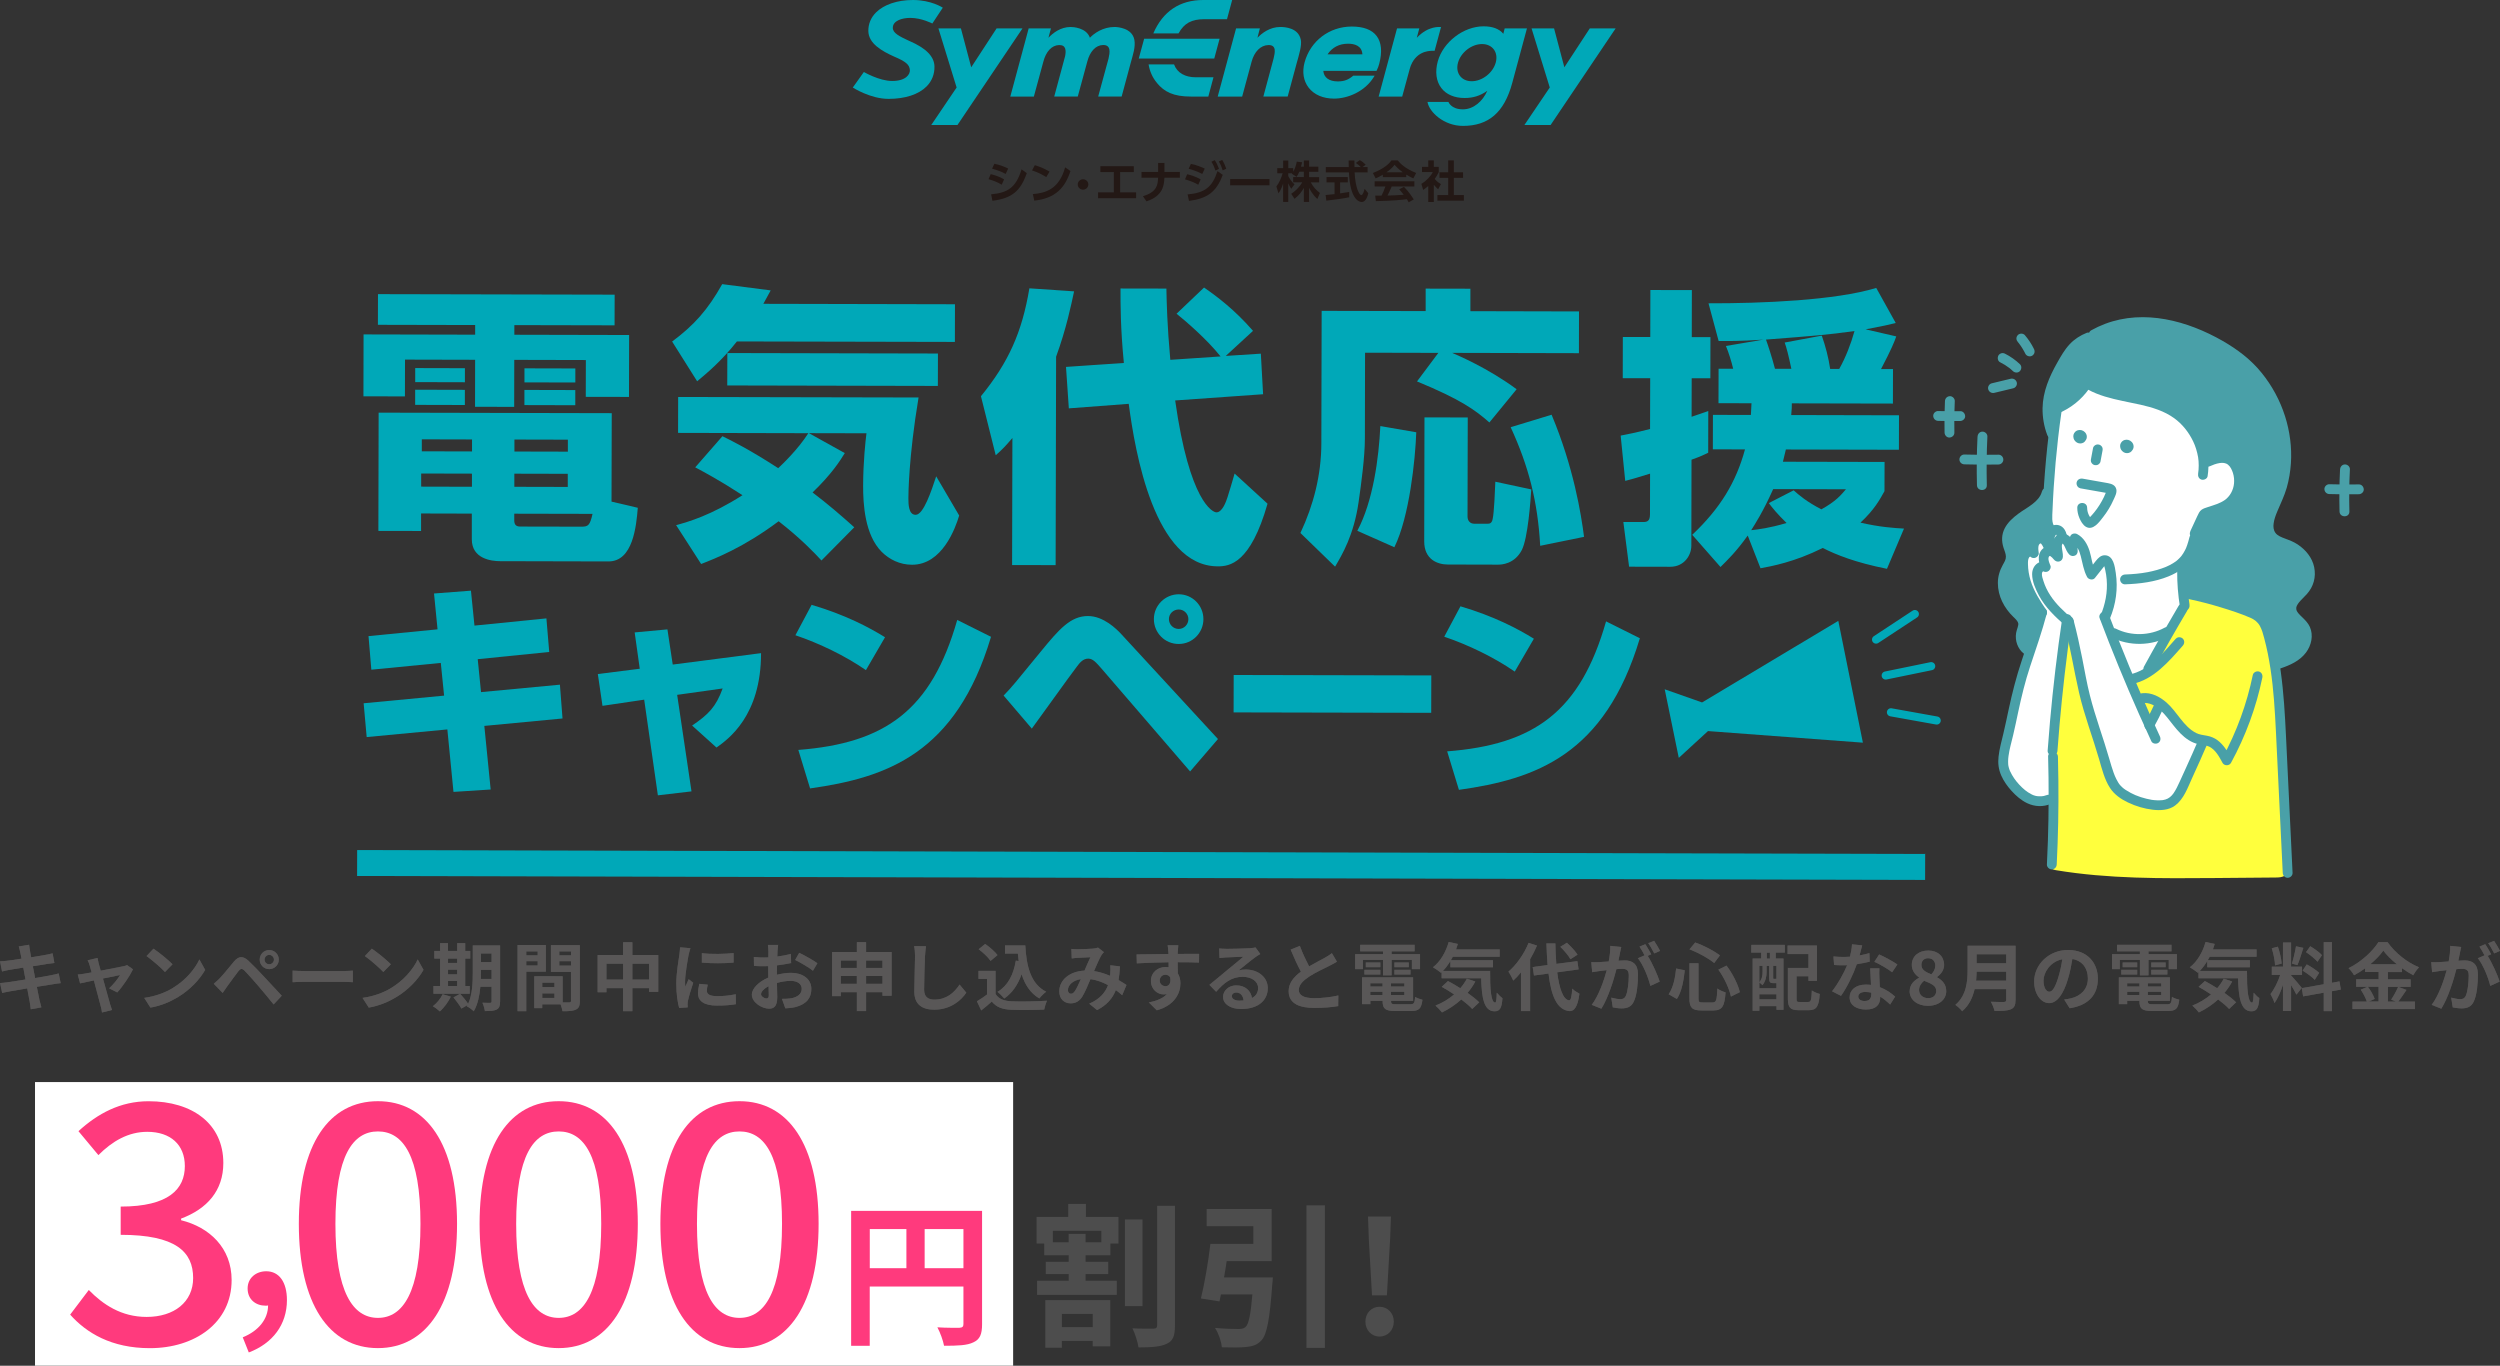<?xml version="1.0" encoding="UTF-8"?><svg id="_レイヤー_2" xmlns="http://www.w3.org/2000/svg" viewBox="0 0 575.49 314.38"><rect x="0" y="0" width="575.49" height="314.38" fill="#333333" stroke="none"/><defs><style>.cls-1{fill:#49a0a8;}.cls-2{fill:#4d4d4d;}.cls-3{stroke-linecap:round;stroke-linejoin:round;stroke-width:1.87px;}.cls-3,.cls-4{fill:none;stroke:#00a8b8;}.cls-5{fill:#231815;}.cls-6{fill:#fff;}.cls-7{fill:#ff3a7d;}.cls-4{stroke-miterlimit:10;stroke-width:5.97px;}.cls-8{fill:#00a8b8;}.cls-9{fill:#ffff3d;}.cls-10{fill:#595757;}</style></defs><g id="_レイヤー_1-2"><polygon class="cls-6" points="497.12 88.78 481.8 85.76 473.49 92.86 470.71 118.84 463.78 126.68 465.41 136.32 467.79 145.94 465.41 155.13 461.02 173.96 461.83 178.48 464.55 182.26 468.37 184.4 472.52 183.51 472.65 170.53 475.76 143.48 476.93 145.94 479.07 158.58 483.84 173.12 486.71 181.24 490.29 183.82 494.38 185.18 498.42 185.14 501.18 184.03 506.89 170.39 503.62 168.9 497.14 162.01 495.01 166.22 490.62 156.72 494.61 154.08 502.47 140.06 503.18 132.63 508.28 120.82 515.96 117.87 516.89 103.75 509.37 103.6 499.98 89.98 497.12 88.78"/><path class="cls-9" d="M502.47,140.06c-1.98,3.34-3.92,6.7-5.82,10.09-.69,1.23-1.21,2.81-2.04,3.93-.28.39-3.97,2.7-3.99,2.64,1.19,3.29,2.66,6.47,4.39,9.5.71-1.4,1.42-2.81,2.13-4.21,1.46.74,2.34,2.24,3.37,3.51,1.47,1.82,3.38,3.3,5.51,4.26.33.15.68.3.87.6.25.4.15.92.02,1.37-1.23,4.47-3.54,8.65-6.68,12.06-.51.56-1.08,1.12-1.82,1.32-.56.15-1.15.07-1.72-.03-2.84-.49-5.61-1.42-8.17-2.74-.37-.19-.74-.39-1.02-.69-.44-.47-.63-1.11-.82-1.73-1.26-4-3.49-7.62-4.76-11.62-.53-1.69-.61-3.48-.94-5.21-.66-3.46-2.31-6.61-3.2-10-.2-.77-1.75-9.77-2.03-9.64-.71.35-.34,1.36-.37,2-.06,1.21-.34,2.44-.5,3.64-.31,2.34-.59,4.69-.86,7.04-.54,4.78-1,9.57-1.38,14.36-.35,4.51.05,9.19-.06,13.74-.12,4.8-.35,9.6-.7,14.39-.03.34-.05.71.12,1.01.26.46.84.6,1.36.68,12.02,1.99,24.27,1.89,36.44,1.79,4.66-.04,9.32-.08,13.97-.12.74,0,1.52-.02,2.15-.42.25-.16.43-.4.54-.71.52-1.33-.06-3.78-.12-4.86-.13-2.65-.25-5.3-.38-7.95-.25-5.3-.51-10.59-.76-15.9-.42-8.67-.73-17.65-3.05-26.07-.42-1.51-.96-3.08-2.17-4.08-.64-.53-1.42-.85-2.19-1.15-4.38-1.72-8.9-3.08-13.51-4.06l-1.83,3.22Z"/><path class="cls-1" d="M503.44,137.03s-.07-.02-.1-.02c-.33-.07-.68-.16-.87-.43-.15-.2-.17-.47-.18-.72-.11-2.19-.37-4.68.49-6.75,1.12-2.71,2.23-5.41,3.35-8.12.17-.42.35-.85.64-1.2.73-.91,1.97-1.16,3.07-1.55,2.74-.97,5.11-3.29,5.59-6.16.48-2.87-1.31-6.1-4.14-6.74-1.26-.29-2.5-.03-3.68.43-2.04-4.71-3.35-8.96-8.27-11.56-3.36-1.78-7.27-2.32-11.03-3.13-2.04-.44-4.74-2-6.81-1.83-2.09.17-4.51,2.68-6.18,3.83-1.27.88-2.55,1.77-4.01,2.25-.18-1.45.05-3.06.39-4.48.67-3.01,2.22-5.75,3.79-8.41.85-1.43,1.82-2.96,3.39-3.53l3.06-1.88c4.81-2.76,10.66-3.39,16.12-2.47,5.47.93,10.6,3.32,15.28,6.29,11.2,7.1,16.23,22.6,10.58,34.75-1.21,2.61-2.77,5.94-.81,8.05.91.98,2.3,1.29,3.53,1.79,1.88.76,3.57,2.13,4.45,3.95.88,1.83.87,4.13-.28,5.8-1.21,1.77-3.67,3.1-3.35,5.23.25,1.67,2.14,2.54,3.02,3.99,1.14,1.88.31,4.45-1.3,5.96-.87.82-3.74,3.01-5.05,2.1-.58-.4-.82-1.13-.98-1.81-.59-2.45-.79-5.17-2.48-7.05-1.04-1.16-2.52-1.83-3.97-2.43-4.3-1.76-8.74-3.15-13.28-4.15Z"/><path class="cls-1" d="M471.47,174.21c.17,6.42.16,12.84-.05,19.25-.06,1.85-.14,3.69-.23,5.54-.03.61.54,1.13,1.13,1.13.64,0,1.1-.52,1.13-1.13.32-6.41.45-12.83.38-19.25-.02-1.85-.05-3.69-.1-5.54-.04-1.46-2.31-1.47-2.27,0Z"/><path class="cls-1" d="M470.02,141.55c-1.44-2.82-2.71-5.72-3.83-8.69-.47-1.24-.91-2.57-.64-3.88.27-1.3,1.55-2.48,2.84-2.16-.11-.92.13-1.94.86-2.5.73-.56,2-.4,2.36.45.15-3.37.19-6.92-.37-10.26-.78-.08-1.56,1.44-2.15,1.97-.92.82-2,1.47-3.03,2.14-2.09,1.35-4.28,3.32-4.07,5.8.12,1.44,1.07,2.79.85,4.22-.14.9-.71,1.65-1.12,2.46-1.59,3.18-.37,7.24,2.15,9.74.78.78,1.74,1.56,1.84,2.66.07.79-.34,1.53-.5,2.3-.3,1.41.28,2.97,1.43,3.84l3.38-8.09Z"/><path class="cls-1" d="M472.37,94.11c-1.12,7.78-1.85,15.61-2.16,23.46-.08,1.9-.12,3.89,1.23,5.4.41.46,1.19.42,1.6,0,.45-.45.41-1.15,0-1.6-.85-.95-.6-2.64-.56-3.88.07-1.84.17-3.67.29-5.51.24-3.7.57-7.39.99-11.08.24-2.06.5-4.13.8-6.19.09-.6-.15-1.22-.79-1.4-.53-.15-1.31.18-1.4.79Z"/><path class="cls-1" d="M481.81,103.14c-.16.84-.31,1.68-.47,2.52-.06.31-.05.6.11.87.14.23.41.46.68.52.29.06.62.05.87-.11.23-.15.47-.39.52-.68.16-.84.31-1.68.47-2.52.06-.31.05-.6-.11-.87-.14-.23-.41-.46-.68-.52-.29-.06-.62-.05-.87.11-.24.15-.47.39-.52.68Z"/><path class="cls-1" d="M478.82,99.52h-.02c.1.02.2.03.3.04-.01,0-.02,0-.03-.01.09.04.18.08.27.11-.02,0-.03-.02-.05-.03.08.06.15.12.23.18-.02-.01-.03-.02-.04-.04.06.08.12.15.18.23-.01-.02-.02-.03-.03-.05.04.09.08.18.11.27,0-.02-.01-.03-.02-.05.02.1.03.2.04.3v-.05c-.02.1-.03.2-.04.3,0-.02,0-.03.01-.04-.04.09-.08.18-.11.27,0-.01.02-.02.02-.03-.06.08-.12.15-.18.23,0-.01.02-.02.03-.03-.08.06-.15.12-.23.18.02-.01.03-.02.04-.03-.09.04-.18.08-.27.11.02,0,.04-.01.06-.02-.1.02-.2.03-.3.04.02,0,.04,0,.06,0-.1-.02-.2-.03-.3-.04.02,0,.03,0,.04.01-.09-.04-.18-.08-.27-.11.01,0,.03.01.04.02-.08-.06-.15-.12-.23-.18,0,0,0,0,0,0-.1-.17-.19-.33-.29-.5.04.19.08.38.12.57.17-.43.35-.85.52-1.28-.02.01-.03.02-.05.03.09-.04.18-.08.27-.11-.02.01-.05.02-.08.02.1-.02.2-.03.3-.04-.03,0-.06,0-.09,0,.1.02.2.03.3.04-.03,0-.07-.02-.1-.03.09.04.18.08.27.11-.04-.02-.08-.04-.11-.07.08.06.15.12.23.18-.04-.03-.07-.06-.1-.1.06.08.12.15.18.23-.03-.04-.06-.08-.08-.13.04.09.08.18.11.27-.02-.04-.03-.08-.03-.12.02.1.03.2.04.3,0-.03,0-.06,0-.1-.02.1-.03.2-.04.3,0-.03.01-.05.02-.08-.04.09-.08.18-.11.27.01-.03.02-.05.04-.07-.06.08-.12.15-.18.23.02-.02.04-.05.06-.06-.08.06-.15.12-.23.18.02-.02.05-.03.07-.04-.09.04-.18.08-.27.11.03-.01.05-.02.08-.02-.1.02-.2.03-.3.04.03,0,.07,0,.11,0-.1-.02-.2-.03-.3-.04.05,0,.09.02.12.03-.09-.04-.18-.08-.27-.11.05.02.09.05.13.08-.08-.06-.15-.12-.23-.18.04.03.08.06.11.11-.06-.08-.12-.15-.18-.23.02.03.04.06.06.1-.04-.09-.08-.18-.11-.27.01.03.02.06.03.09-.02-.1-.03-.2-.04-.3,0,.03,0,.06,0,.08.02-.1.03-.2.04-.3,0,.03-.01.06-.02.08.04-.09.08-.18.11-.27,0,0,0,.02-.01.03-.08.13-.13.27-.14.42-.03.15-.03.3.02.45.03.15.1.28.2.39.08.12.19.22.32.29.09.04.18.08.27.11.2.05.4.05.6,0,.09-.04.18-.08.27-.11.17-.1.31-.24.41-.41.05-.1.1-.21.14-.32,0-.02.01-.04.02-.06,0-.05.05-.24.04-.35,0,0,0-.02,0-.03,0-.09-.03-.22-.04-.31,0,0,0-.02,0-.02,0-.02,0-.04-.02-.05-.03-.1-.08-.2-.12-.29,0-.01-.01-.02-.02-.03-.06-.12-.16-.22-.24-.32-.09-.1-.23-.19-.32-.26-.03-.03-.07-.05-.11-.06-.11-.05-.25-.12-.38-.15,0,0-.02,0-.03,0-.11-.02-.22-.03-.32-.04-.02,0-.04,0-.06,0-.14,0-.28.02-.41.06-.08.03-.2.08-.28.12,0,0,0,0-.01,0,0,0-.02,0-.03.02-.1.06-.19.14-.28.21-.02.02-.03.03-.04.05-.06.08-.13.16-.19.25,0,0-.01.02-.02.03-.05.1-.1.21-.14.32-.02.06-.02.14-.03.2,0,.06-.02.14-.02.2v.03c0,.11.03.22.05.33,0,.02,0,.04.01.06,0,0,0,.02,0,.03.04.1.08.2.12.3.02.04.04.08.06.11.07.09.14.18.21.27.02.02.03.03.05.05.09.08.18.15.28.22.02.02.04.03.06.04.01,0,.02.01.03.02.09.05.2.09.3.12.02,0,.05.02.07.02.31.06.41.06.72,0,.02,0,.05-.01.06-.02.08-.03.19-.08.28-.12,0,0,.02,0,.02,0,.01,0,.02-.01.03-.02.08-.06.15-.12.23-.18.11-.1.19-.22.23-.37.05-.09.08-.18.08-.29.03-.15.03-.3-.02-.45-.03-.12-.05-.25-.08-.37-.01-.06-.03-.12-.04-.19-.02-.06-.02-.05-.06-.15-.02-.05-.04-.09-.06-.14-.06-.08-.12-.15-.18-.23-.07-.08-.16-.14-.25-.19-.1-.06-.21-.11-.32-.13-.11-.03-.23-.05-.35-.05h-.03c-.06,0-.25.03-.31.04,0,0-.01,0-.02,0-.01,0-.02,0-.03,0,0,0,0,0-.01,0-.06.02-.22.09-.28.12,0,0-.02,0-.03.02,0,0,0,0-.01,0-.04.03-.08.06-.12.09-.04.03-.08.06-.12.09,0,0-.01.01-.02.02-.03.03-.11.14-.09.12,0,0-.07.08-.09.12,0,0,0,.02-.01.02-.02.04-.1.23-.12.28,0,0,0,.02,0,.02-.02.05-.02.14-.03.17,0,.04-.02.12-.02.18v.02s.03.25.04.31c0,.01,0,.02,0,.03,0,0,0,0,0,.01.02.05.04.09.06.14.02.05.04.09.06.14,0,.01.01.02.02.03.06.09.13.2.22.27.06.05.17.14.24.18,0,0,.01,0,.02.01.01,0,.02.01.03.02.05.02.23.1.28.12,0,0,.01,0,.02,0,.05.02.17.02.16.02.05,0,.11.02.17.02.16,0,.3-.03.44-.1.14-.05.26-.12.37-.23.11-.1.19-.22.23-.37.07-.14.1-.28.1-.44-.02-.1-.03-.2-.04-.3-.05-.19-.15-.36-.29-.5-.08-.06-.15-.12-.23-.18-.18-.11-.37-.16-.57-.16Z"/><path class="cls-1" d="M489.59,101.76h-.02c.1.02.2.03.3.04-.01,0-.02,0-.03-.01.09.04.18.08.27.11-.02,0-.03-.02-.05-.03.08.06.15.12.23.18-.02-.01-.03-.02-.04-.04.06.08.12.15.18.23-.01-.02-.02-.03-.03-.05.04.09.08.18.11.27,0-.02-.01-.03-.02-.05.02.1.03.2.04.3v-.05c-.02.1-.03.2-.04.3,0-.02,0-.03.01-.04-.04.09-.08.18-.11.27,0-.01.02-.02.02-.03-.06.08-.12.15-.18.23,0-.01.02-.02.03-.03-.08.06-.15.12-.23.18.02-.01.03-.02.04-.03-.09.04-.18.08-.27.11.02,0,.04-.01.06-.02-.1.02-.2.03-.3.04.02,0,.04,0,.06,0-.1-.02-.2-.03-.3-.04.02,0,.03,0,.04.01-.09-.04-.18-.08-.27-.11.01,0,.03.01.04.02-.08-.06-.15-.12-.23-.18,0,0,0,0,0,0-.1-.17-.19-.33-.29-.5.04.19.08.38.12.57.17-.43.35-.85.52-1.28-.02.01-.03.02-.05.03.09-.04.18-.08.27-.11-.02.01-.05.02-.08.02.1-.02.2-.03.3-.04-.03,0-.06,0-.09,0,.1.02.2.03.3.04-.03,0-.07-.02-.1-.03.09.04.18.08.27.11-.04-.02-.08-.04-.11-.07.08.06.15.12.23.18-.04-.03-.07-.06-.1-.1.06.08.12.15.18.23-.03-.04-.06-.08-.08-.13.04.09.08.18.11.27-.02-.04-.03-.08-.03-.12.02.1.03.2.04.3,0-.03,0-.06,0-.1-.02.1-.03.2-.04.3,0-.03.01-.05.02-.08-.04.09-.08.18-.11.27.01-.03.02-.05.04-.07-.06.08-.12.15-.18.23.02-.02.04-.05.06-.06-.08.06-.15.12-.23.18.02-.02.05-.03.07-.04-.09.04-.18.08-.27.11.03-.01.05-.02.08-.02-.1.02-.2.03-.3.04.03,0,.07,0,.11,0-.1-.02-.2-.03-.3-.04.05,0,.09.02.12.03-.09-.04-.18-.08-.27-.11.05.02.09.05.13.08-.08-.06-.15-.12-.23-.18.04.03.08.06.11.11-.06-.08-.12-.15-.18-.23.02.03.04.06.06.1-.04-.09-.08-.18-.11-.27.01.03.02.06.03.09-.02-.1-.03-.2-.04-.3,0,.03,0,.06,0,.08.02-.1.03-.2.04-.3,0,.03-.01.06-.02.08.04-.09.08-.18.11-.27,0,0,0,.02-.01.03-.08.13-.13.27-.14.42-.03.15-.03.3.02.45.03.15.1.28.2.39.08.12.19.22.32.29.09.04.18.08.27.11.2.05.4.05.6,0,.09-.04.18-.08.27-.11.17-.1.31-.24.41-.41.05-.1.1-.21.14-.32,0-.02.01-.04.02-.06,0-.05.05-.24.04-.35,0,0,0-.02,0-.03,0-.09-.03-.22-.04-.31,0,0,0-.02,0-.02,0-.02,0-.04-.02-.05-.03-.1-.08-.2-.12-.29,0-.01-.01-.02-.02-.03-.06-.12-.15-.22-.24-.32-.09-.1-.23-.19-.32-.26-.03-.03-.07-.05-.11-.06-.11-.05-.25-.12-.38-.15,0,0-.02,0-.03,0-.11-.02-.22-.03-.32-.04-.02,0-.04,0-.06,0-.14,0-.28.02-.41.06-.08.03-.2.08-.28.12,0,0,0,0-.01,0,0,0-.02,0-.03.02-.1.06-.19.14-.28.21-.02.02-.03.03-.04.05-.06.08-.13.16-.19.25,0,0-.01.02-.02.03-.05.1-.1.21-.14.32-.02.06-.02.14-.03.2,0,.06-.02.14-.02.2v.03c0,.11.03.22.05.33,0,.02,0,.04.01.06,0,0,0,.02,0,.03.04.1.08.2.12.29.02.04.04.08.06.11.07.09.14.19.21.27.02.02.03.03.05.05.09.08.19.15.28.22.02.02.04.03.06.04.01,0,.02.01.03.02.09.05.2.09.29.12.02,0,.05.02.07.02.31.06.41.06.72,0,.02,0,.05-.01.06-.02.08-.03.19-.08.28-.12,0,0,.02,0,.02,0,.01,0,.02-.01.03-.02.08-.06.15-.12.23-.18.11-.1.19-.22.23-.37.05-.09.08-.19.08-.29.03-.15.03-.3-.02-.45-.03-.12-.05-.25-.08-.37-.01-.06-.03-.12-.04-.18-.02-.06-.02-.05-.06-.15-.02-.05-.04-.09-.06-.14-.06-.08-.12-.15-.18-.23-.07-.08-.16-.14-.25-.19-.1-.06-.21-.11-.32-.13-.11-.03-.23-.05-.35-.05h-.03c-.06,0-.25.03-.31.04,0,0-.01,0-.02,0-.01,0-.02,0-.03,0,0,0,0,0-.01,0-.06.02-.22.09-.28.12,0,0-.02,0-.03.02,0,0,0,0-.01,0-.04.03-.08.06-.12.09-.04.03-.08.06-.12.09,0,0-.01.01-.02.02-.03.03-.11.14-.09.12,0,0-.07.08-.09.12,0,0,0,.02-.01.02-.02.04-.1.23-.12.28,0,0,0,.02,0,.02-.02.05-.02.14-.03.17,0,.04-.02.12-.02.18v.02s.03.25.04.31c0,.01,0,.02,0,.03,0,0,0,0,0,.01.02.05.04.09.06.14.02.05.04.09.06.14,0,.01.01.02.02.03.06.09.13.2.22.27.06.05.17.14.24.18,0,0,.01,0,.02.01.01,0,.02.01.03.02.05.02.23.1.28.12,0,0,.01,0,.02,0,.05.02.17.02.16.02.05,0,.11.02.17.02.16,0,.3-.03.44-.1.14-.05.26-.12.37-.23.11-.1.19-.22.23-.37.07-.14.1-.28.1-.44-.02-.1-.03-.2-.04-.3-.05-.19-.15-.36-.29-.5-.08-.06-.15-.12-.23-.18-.18-.11-.37-.16-.57-.16Z"/><path class="cls-1" d="M478.83,112.4c1.7.3,3.41.6,5.11.9.39.07.79.12,1.17.21.08.02.16.04.23.06-.27-.1-.41-.31-.41-.64-.09.07-.16.45-.21.56-.24.62-.54,1.23-.86,1.81-.69,1.26-1.53,2.44-2.51,3.49-.11.11-.21.22-.32.33-.22.22-.28.12.02.12.35.19.43.2.25.04-.03-.03-.06-.07-.09-.11-.09-.12-.18-.26-.25-.39-.34-.59-.5-1.23-.51-1.9,0-1.46-2.28-1.46-2.27,0,0,.82.17,1.61.49,2.37.31.72.77,1.56,1.46,1.99,1.66,1.03,3.15-1.11,4.02-2.24.92-1.19,1.72-2.48,2.33-3.86.32-.72.87-1.67.69-2.49-.21-.96-1.05-1.27-1.91-1.43-1.94-.34-3.88-.68-5.81-1.03-.6-.11-1.22.16-1.4.79-.16.54.18,1.28.78,1.39Z"/><path class="cls-1" d="M485.68,142.42c1.41-3.36,1.9-6.94,1.36-10.55-.22-1.47-.53-3.98-2.48-4.05-.95-.03-1.57.63-2.12,1.32-.6.76-1.21,1.53-1.81,2.29.59.08,1.19.15,1.78.23-.81-1.49-.9-3.23-1.4-4.82-.5-1.57-1.36-3.09-2.85-3.89-.5-.27-1.28-.16-1.55.41-.57,1.22-.74,2.46-.54,3.79.63-.37,1.26-.74,1.89-1.1-.22-.22-.36-.56-.49-.85-.22-.5-.41-.94-.75-1.37-.63-.79-1.65-1.25-2.64-.9-.9.32-1.48,1.18-1.65,2.09-.2,1.07.25,2.08.17,3.14.7-.19,1.41-.38,2.11-.57-.48-.63-.99-1.27-1.71-1.62-.79-.39-1.73-.39-2.47.12-1.63,1.12-1.35,3.13-.71,4.73.56-.43,1.11-.85,1.67-1.28-.8-.45-1.75-.37-2.5.15-.82.58-1.2,1.5-1.2,2.49,0,1.66.79,3.44,1.55,4.87,1.47,2.77,3.77,4.96,6.12,6.99.46.4,1.15.46,1.6,0,.41-.41.46-1.2,0-1.6-1.89-1.62-3.77-3.34-5.12-5.43-.66-1.02-1.19-2.11-1.55-3.27-.17-.53-.4-1.16-.34-1.73.02-.17.06-.28.14-.4-.07.11.16-.1.04-.03.31-.19-.15.05.18-.08-.11,0-.09.01.05.01-.04,0-.08,0-.12,0,.4.22.9.2,1.26-.09.33-.26.57-.77.41-1.19-.18-.46-.41-.96-.46-1.46-.03-.3.04-.57.17-.71.06-.06.21-.12.11-.09.05-.01.15.03.15.04.29.19.57.48.78.75.68.89,2.02.61,2.11-.57.06-.82-.23-1.6-.24-2.4,0-.23-.01-.29.1-.56-.08.19.15-.33.08-.11.03-.03.06-.05.08-.08-.03.04-.06.06-.11.07-.09,0-.09,0,0,0,.08,0,.09,0,.02,0-.08-.07.09.09.1.09.17.17.28.39.39.63.3.65.54,1.3,1.07,1.84.35.36.94.43,1.38.18.47-.27.6-.77.52-1.28-.1-.68.02-1.43.31-2.05-.52.14-1.04.27-1.55.41,1.12.6,1.63,1.83,1.96,3.07.43,1.64.65,3.32,1.47,4.83.32.59,1.33.8,1.78.23.49-.62.98-1.24,1.47-1.86.24-.31.48-.63.74-.92.06-.06.16-.18.16-.17,0,0-.16,0-.18,0-.24-.16-.29-.18-.14-.05-.06-.08-.05-.06.03.06.1.17.02-.02.08.18.1.3.16.62.23.92.16.71.27,1.43.33,2.16.25,2.93-.33,5.76-1.46,8.46-.24.56.26,1.25.79,1.4.64.16,1.14-.24,1.38-.81Z"/><path class="cls-1" d="M475.09,143.24c1.44,5.35,2.26,10.82,3.5,16.21,1.2,5.22,3.14,10.22,4.63,15.36.65,2.24,1.22,4.62,2.51,6.59.98,1.5,2.51,2.56,4.11,3.32,1.81.87,3.74,1.44,5.74,1.68,1.73.2,3.68.11,5.12-.97,2.01-1.5,2.88-4.06,3.88-6.25,1.21-2.65,2.42-5.31,3.56-7.99.24-.56.17-1.21-.41-1.55-.48-.28-1.31-.16-1.55.41-.97,2.28-1.99,4.53-3.01,6.79-.48,1.06-.97,2.12-1.45,3.18-.41.89-.82,1.78-1.38,2.59-.46.66-1.1,1.22-1.85,1.43-.16.04-.31.08-.46.11,0,0-.32.05-.14.03.17-.02-.16.02-.16.02-.4.04-.8.04-1.2.03-.91-.03-1.52-.14-2.45-.37-.87-.21-1.72-.48-2.54-.83-.62-.26-1.52-.73-2.2-1.18-.15-.1-.31-.21-.46-.32.12.09-.22-.19-.27-.23-.27-.24-.53-.5-.75-.78.19.24-.07-.11-.07-.11-.07-.1-.14-.21-.2-.31-.14-.23-.28-.48-.4-.72-.24-.47-.44-.95-.62-1.44-.38-1.03-.67-2.08-.98-3.13-1.41-4.93-3.24-9.74-4.5-14.72-.72-2.84-1.21-5.74-1.78-8.61-.59-2.96-1.23-5.91-2.01-8.82-.39-1.42-2.58-.82-2.2.59Z"/><path class="cls-1" d="M483.31,142.25c2.82,7.48,5.86,14.89,9.11,22.19.92,2.07,1.86,4.13,2.81,6.19.26.56,1.06.7,1.55.41.57-.33.67-.99.41-1.55-3.3-7.1-6.39-14.3-9.27-21.59-.82-2.08-1.63-4.16-2.42-6.25-.22-.57-.76-.96-1.4-.79-.55.15-1.01.82-.79,1.39Z"/><path class="cls-1" d="M495.73,167.53c.87-1.55,1.67-3.14,2.4-4.77.13-.29.2-.56.11-.87-.07-.26-.28-.55-.52-.68-.5-.26-1.29-.17-1.55.41-.73,1.62-1.53,3.21-2.4,4.77-.29.52-.14,1.26.41,1.55.53.28,1.24.14,1.55-.41Z"/><path class="cls-1" d="M475.84,123.64c-.11-.81-.36-1.61-.97-2.2-.68-.65-1.69-.8-2.53-.38-.75.37-1.27,1.13-1.51,1.91-.25.82-.14,1.71-.42,2.52h2.19c-.6-1.48-1.72-3.1-3.57-2.56-1.93.57-2.19,2.71-1.99,4.4.65-.27,1.29-.53,1.94-.8-.63-.62-1.54-.8-2.38-.52-.86.28-1.44.94-1.76,1.77-.31.8-.3,1.72-.26,2.57.04.86.15,1.72.33,2.56.66,3.19,2.38,6.01,4.19,8.66.34.51,1,.73,1.55.41.5-.29.76-1.04.41-1.55-1.45-2.12-2.87-4.32-3.63-6.8-.37-1.23-.58-2.48-.6-3.76,0-.55-.03-1.13.29-1.6-.06.08.17-.12.03-.03.27-.18-.14.03.16-.08.2-.08-.03-.03.16-.01-.05,0-.1,0-.14-.04.12.06.13.08.04.03.33.32.82.42,1.24.23.37-.16.75-.59.7-1.04-.06-.5-.15-1.03-.07-1.53.05-.32.18-.56.42-.7-.07.04.08-.03.1-.03-.06,0-.12-.02-.02.02.07.03.07.02.17.12.16.17.42.67.5.87.19.47.55.83,1.09.83s.93-.36,1.09-.83c.2-.58.25-1.2.3-1.81.03-.39.1-.81.3-1.05.04-.05.22-.25.09-.15-.05.03.07.02.05,0-.12-.08,0-.01.02.05-.06-.12.11.19.1.19-.05-.11.04.12.05.15.08.25.11.52.15.78.09.61.86.94,1.39.79.65-.19.88-.79.79-1.4Z"/><path class="cls-1" d="M468.97,140.7c-1.02,3.87-2.33,7.65-3.6,11.44-1.22,3.65-2.16,7.34-2.97,11.11-.4,1.88-.79,3.75-1.23,5.61-.42,1.76-.91,3.5-1.11,5.3-.18,1.55,0,2.95.62,4.37.57,1.3,1.43,2.49,2.38,3.54,1.01,1.12,2.23,2.18,3.61,2.83,1.72.82,3.67.89,5.44.14.56-.24.69-1.07.41-1.55-.34-.59-.99-.65-1.55-.41-.61.26-1.39.26-2.03.19-.23-.03-.48-.09-.71-.17-.06-.02-.33-.12-.25-.09.11.05-.05-.02-.06-.03-.1-.05-.2-.09-.29-.14-1.12-.57-1.94-1.29-2.82-2.23-.85-.92-1.54-1.89-2.09-3.07,0-.02-.09-.2-.03-.05-.02-.05-.04-.11-.06-.16-.05-.12-.09-.25-.13-.37-.09-.27-.15-.54-.2-.82-.04-.22,0-.04,0,0,0-.08-.02-.17-.02-.25-.01-.18-.02-.37-.02-.55,0-.43.03-.86.09-1.29.21-1.62.69-3.2,1.06-4.78.42-1.78.79-3.57,1.17-5.36.76-3.55,1.6-7.05,2.75-10.5,1.34-4.03,2.74-8.04,3.83-12.15.38-1.41-1.81-2.02-2.18-.6Z"/><path class="cls-1" d="M474.73,142.21c-1.17,7.94-2.12,15.91-2.83,23.9-.2,2.24-.38,4.47-.54,6.71-.05.61.55,1.13,1.13,1.13.65,0,1.09-.52,1.13-1.13.57-7.84,1.37-15.66,2.38-23.45.28-2.19.59-4.37.91-6.56.09-.6-.15-1.22-.79-1.39-.53-.14-1.3.18-1.4.79Z"/><path class="cls-1" d="M500.87,147.01c-2.93,3.34-6.17,7.35-10.72,8.27-.6.12-.95.84-.79,1.4.17.62.79.92,1.4.79,4.98-1.01,8.53-5.22,11.72-8.85.4-.46.45-1.15,0-1.6-.4-.42-1.19-.46-1.6,0Z"/><path class="cls-1" d="M493.17,161.83c3.19-.32,5.35,2.87,7.13,5.13,1.02,1.28,2.12,2.53,3.52,3.41.69.44,1.47.77,2.28.95.81.18,1.77.21,2.47.56,1.44.73,2.27,2.29,3.04,3.72.4.74,1.56.74,1.96,0,3.35-6.14,5.8-12.77,7.21-19.62.12-.6-.17-1.23-.79-1.4-.56-.15-1.27.19-1.4.79-1.38,6.67-3.72,13.1-6.98,19.08h1.96c-.82-1.51-1.72-3.02-3.12-4.06-.71-.53-1.53-.86-2.4-1.02-.84-.16-1.75-.25-2.48-.62-2.97-1.49-4.41-4.93-6.88-7.06-1.53-1.32-3.44-2.33-5.52-2.12-.61.06-1.13.48-1.13,1.13,0,.56.51,1.19,1.13,1.13Z"/><path class="cls-1" d="M473.74,95.19c2.92-1.2,5.39-3.16,7.2-5.76.34-.49.11-1.28-.41-1.55-.58-.31-1.19-.11-1.55.41-.1.14-.2.28-.31.43-.12.17.03-.03-.05.06-.05.07-.11.14-.16.2-.21.26-.43.51-.65.75-.47.5-.96.96-1.49,1.39-.05.05-.11.09-.16.13.16-.12-.03.02-.06.05-.14.11-.28.21-.42.31-.27.19-.55.37-.84.54-.3.18-.6.35-.92.51-.14.07-.28.14-.42.2-.08.04-.16.07-.24.11-.22.1.13-.05-.11.05-.55.23-1,.76-.79,1.4.17.52.81,1.02,1.39.78Z"/><path class="cls-1" d="M477.31,87.15c4.02,4.2,10.1,4.81,15.46,6.02,2.72.62,5.42,1.44,7.71,3.09,1.87,1.35,3.36,3.23,4.37,5.33.54,1.11.93,2.41,1.15,3.69.18,1.1.18,2.63,0,3.73-.1.6.16,1.22.79,1.4.54.15,1.3-.19,1.39-.79.84-5.17-1.15-10.51-5-14.04-2.15-1.97-4.76-3.21-7.55-4.02-2.9-.84-5.89-1.23-8.81-1.98-2.89-.74-5.81-1.83-7.91-4.03-1.02-1.05-2.62.55-1.61,1.61Z"/><path class="cls-1" d="M508.59,107.37c.75-.34,1.55-.65,2.37-.78.67-.1,1.37-.06,1.92.38.56.44.9,1.2,1.12,1.86.26.81.34,1.63.26,2.48-.07.75-.31,1.51-.68,2.17-.34.61-.89,1.24-1.39,1.59-1.23.86-2.55,1.19-3.99,1.67-.47.16-.98.3-1.39.59-.53.38-.76.97-1.03,1.54-.53,1.12-1.05,2.24-1.56,3.37-.25.56-.16,1.22.41,1.55.48.28,1.3.15,1.55-.41.5-1.13,1.03-2.25,1.56-3.37.11-.22.21-.45.32-.67,0,0,.23-.38.07-.2-.06.07-.15.06.08-.02.43-.14.87-.29,1.3-.44,1.7-.55,3.43-1.16,4.74-2.42,1.48-1.41,2.27-3.47,2.3-5.5.03-2.04-.72-4.42-2.41-5.68-2.02-1.51-4.65-.63-6.71.31-.56.25-.69,1.06-.41,1.55.34.58,1,.67,1.56.41Z"/><path class="cls-1" d="M480.36,76.61c-1.49.6-2.83,1.45-3.93,2.63-1.16,1.24-2,2.72-2.83,4.19-1.85,3.26-3.35,6.73-3.41,10.54-.03,2.11.34,4.23,1.09,6.2.22.57.76.96,1.4.79.55-.15,1.01-.82.79-1.4-1.18-3.1-1.32-6.47-.35-9.65.49-1.61,1.22-3.12,2.02-4.59.71-1.3,1.45-2.72,2.36-3.86.94-1.18,2.06-2.11,3.47-2.67.57-.23.97-.76.79-1.39-.15-.54-.82-1.02-1.4-.79Z"/><path class="cls-1" d="M482.51,78.01c7.89-4.47,17.51-2.86,25.28,1.01,3.58,1.78,6.92,3.82,9.66,6.68,2.35,2.46,4.31,5.51,5.57,8.62,1.34,3.3,2.05,6.7,2.09,10.18.04,3.44-.59,6.93-1.96,10.05-.83,1.89-1.81,3.74-2.06,5.82-.26,2.14.67,4.12,2.62,5.12.91.46,1.92.71,2.82,1.14.86.4,1.66.92,2.33,1.59,1.29,1.29,2.03,3.15,1.62,4.93-.42,1.79-1.92,2.7-3.04,4.11-.6.76-1.06,1.59-1.13,2.57-.08,1.04.36,1.99,1,2.79.53.66,1.19,1.18,1.76,1.8.52.57.82,1.2.81,1.99,0,.75-.28,1.53-.72,2.23-.48.76-1.25,1.39-2.06,1.86-.88.51-1.83.87-2.79,1.19-.58.19-.96.78-.79,1.4.16.57.81.99,1.4.79,2.22-.74,4.45-1.73,5.9-3.65,1.26-1.67,1.77-3.97.9-5.92-.39-.87-1.07-1.56-1.75-2.22-.3-.29-.61-.58-.88-.9-.08-.09-.14-.17-.25-.35-.16-.26-.15-.25-.21-.49-.09-.33-.01.16-.03-.18,0-.08,0-.16,0-.23,0-.3-.06.13.02-.15.02-.07.04-.14.06-.22.1-.33-.09.16.06-.15.03-.07.07-.14.11-.2.06-.1.12-.2.19-.3,0,0,.2-.26.11-.16.56-.71,1.26-1.3,1.86-1.98,1.57-1.74,2.17-3.92,1.71-6.22-.45-2.19-1.97-4.02-3.8-5.23-.91-.6-1.91-.99-2.92-1.36-.8-.29-1.74-.65-2.21-1.32-.45-.64-.51-1.4-.41-2.13.12-.95.47-1.89.84-2.77.76-1.82,1.63-3.57,2.18-5.47.52-1.82.83-3.71.96-5.59.25-3.67-.24-7.41-1.36-10.91-1.16-3.62-2.98-6.99-5.37-9.94-2.48-3.08-5.58-5.41-8.99-7.37-8.08-4.62-18.01-7.34-27.06-3.92-1.1.42-2.16.91-3.18,1.48-1.26.73-.12,2.69,1.15,1.97Z"/><path class="cls-1" d="M503.99,123.71c-.14.57-.29,1.13-.48,1.68-.08.25-.17.49-.27.73.06-.14-.07.16-.09.2-.06.14-.13.27-.2.4-.22.43-.48.85-.78,1.24.11-.14-.05.06-.09.11-.08.09-.16.19-.25.28-.17.19-.35.36-.54.53-.09.09-.19.17-.29.25-.15.12.03-.02-.12.09-.22.16-.45.31-.68.45-.5.31-1.04.58-1.58.81-1.28.54-2.81.96-4.23,1.23-1.72.33-3.47.47-5.22.54-.61.02-1.13.51-1.13,1.13s.52,1.16,1.13,1.13c3.38-.12,6.85-.54,10.01-1.83,2.28-.93,4.3-2.3,5.54-4.48.69-1.21,1.13-2.55,1.46-3.9.35-1.42-1.84-2.02-2.19-.6Z"/><path class="cls-1" d="M501.18,131.47c-.02,2.77.2,5.53.64,8.26.1.6.85.94,1.4.79.64-.18.89-.79.79-1.4-.4-2.53-.58-5.1-.56-7.66,0-.61-.53-1.13-1.13-1.13s-1.13.52-1.13,1.13Z"/><path class="cls-1" d="M501.49,139.49c-2.73,4.6-5.38,9.24-7.94,13.93-.7,1.28,1.26,2.43,1.96,1.15,2.57-4.69,5.21-9.33,7.94-13.93.74-1.26-1.21-2.4-1.96-1.15Z"/><path class="cls-1" d="M485.99,146.71c4.22,2.09,9.29,2.01,13.43-.25,1.28-.7.14-2.66-1.15-1.96-3.39,1.85-7.67,1.97-11.14.25-.55-.27-1.23-.15-1.55.41-.29.5-.15,1.28.4,1.55Z"/><path class="cls-1" d="M504.01,137.94c2.42.52,4.82,1.13,7.18,1.86,2.3.7,4.62,1.45,6.82,2.4.96.42,1.69.97,2.2,1.88.48.86.74,1.83.99,2.78.63,2.34,1.1,4.72,1.46,7.12.73,4.78,1.01,9.61,1.25,14.42.25,5.06.48,10.11.73,15.16.28,5.79.56,11.59.84,17.38.03.61.5,1.13,1.13,1.13.59,0,1.16-.52,1.13-1.13-.5-10.47-1.01-20.93-1.51-31.39-.24-5.03-.53-10.05-1.22-15.03-.34-2.46-.79-4.91-1.39-7.32-.52-2.09-1.08-4.49-2.82-5.95-1.11-.93-2.53-1.39-3.88-1.9-1.33-.5-2.67-.96-4.02-1.4-2.73-.87-5.5-1.61-8.31-2.21-.6-.13-1.23.18-1.4.79-.16.57.19,1.27.79,1.4Z"/><path class="cls-1" d="M470.05,113.12c-.31,1.21-1.15,2.1-2.17,2.9-1.03.82-2.26,1.47-3.33,2.28-1.19.89-2.35,1.93-3.05,3.27-.76,1.46-.79,2.98-.29,4.53.21.65.52,1.33.54,2.02.02.7-.36,1.27-.68,1.85-.74,1.32-1.18,2.74-1.17,4.26,0,2.98,1.44,5.72,3.55,7.76.47.46,1.05.96,1.15,1.55.04.2-.06.6-.15.9-.13.42-.28.84-.35,1.27-.29,1.75.35,3.63,1.76,4.74.48.38,1.13.47,1.6,0,.39-.39.48-1.22,0-1.6-.98-.77-1.38-1.91-1.06-3.04.21-.76.52-1.49.47-2.3-.05-.84-.43-1.55-.95-2.2-.41-.51-.91-.94-1.36-1.41-.45-.47-.82-.95-1.15-1.51-.64-1.04-1.1-2.31-1.2-3.46-.11-1.3.09-2.47.71-3.6.38-.68.81-1.37.99-2.14.2-.83.11-1.68-.12-2.5-.2-.72-.53-1.43-.64-2.18-.08-.58-.01-1.02.22-1.57.42-1.04,1.44-2.01,2.4-2.72,2.48-1.83,5.63-3.24,6.48-6.49.37-1.41-1.82-2.02-2.19-.6Z"/><path class="cls-1" d="M446.15,96.88c1.69.05,3.39.06,5.09.03.59-.01,1.16-.51,1.13-1.13-.03-.6-.5-1.15-1.13-1.13-1.69.03-3.39.03-5.09-.03-.59-.02-1.16.53-1.13,1.13.03.63.5,1.12,1.13,1.13Z"/><path class="cls-1" d="M447.72,92.33c-.12,2.42-.15,4.84-.09,7.26.02.59.51,1.16,1.13,1.13.6-.03,1.15-.5,1.13-1.13-.06-2.42-.03-4.84.09-7.26.03-.59-.54-1.16-1.13-1.13-.64.03-1.1.5-1.13,1.13Z"/><path class="cls-1" d="M452.18,106.89c2.62.08,5.23.09,7.85.04.61-.01,1.13-.51,1.13-1.13s-.52-1.15-1.13-1.13c-2.62.05-5.23.04-7.85-.04-.61-.02-1.13.53-1.13,1.13,0,.63.52,1.12,1.13,1.13Z"/><path class="cls-1" d="M455.22,100.49c-.19,3.73-.23,7.47-.13,11.21.04,1.46,2.31,1.46,2.27,0-.09-3.74-.05-7.48.13-11.21.03-.61-.54-1.13-1.13-1.13-.64,0-1.1.52-1.13,1.13Z"/><path class="cls-1" d="M536.2,113.73c2.26.07,4.53.08,6.8.04.59-.01,1.16-.51,1.13-1.13-.03-.6-.5-1.15-1.13-1.13-2.26.05-4.53.03-6.8-.04-.59-.02-1.16.53-1.13,1.13.03.63.5,1.12,1.13,1.13Z"/><path class="cls-1" d="M538.67,108.04c-.16,3.23-.2,6.47-.12,9.71.04,1.46,2.31,1.46,2.27,0-.08-3.24-.05-6.47.12-9.71.03-.61-.54-1.13-1.13-1.13-.64,0-1.1.52-1.13,1.13Z"/><path class="cls-1" d="M460.42,83.39c.76.38,1.49.83,2.17,1.35-.08-.06-.15-.12-.23-.18.35.27.69.56,1.01.87.43.41,1.18.46,1.6,0,.41-.45.46-1.16,0-1.6-1.01-.96-2.16-1.78-3.4-2.4-.28-.14-.57-.2-.87-.11-.26.07-.55.28-.68.52-.27.51-.16,1.27.4,1.55Z"/><path class="cls-1" d="M464.5,78.73c.12.15.25.3.37.45-.06-.08-.12-.15-.18-.23.6.79,1.13,1.63,1.56,2.52.12.25.42.45.68.52.27.08.63.04.87-.11.24-.16.45-.39.52-.68.07-.31.03-.59-.11-.87-.56-1.16-1.28-2.22-2.11-3.2-.18-.21-.54-.33-.8-.33-.28,0-.61.12-.8.33-.2.22-.34.5-.33.8.01.31.13.56.33.8Z"/><path class="cls-1" d="M462.84,87.19c-1.46.35-2.91.7-4.36,1.05-.58.14-.98.82-.79,1.4.19.6.78.94,1.4.79,1.46-.35,2.91-.7,4.36-1.05.58-.14.98-.82.79-1.4-.19-.6-.78-.94-1.4-.79Z"/><rect class="cls-6" x="8.06" y="249.08" width="225.16" height="65.29"/><path class="cls-7" d="M16.16,302.61l4.28-5.66c3.29,3.37,7.5,6.2,13.31,6.2,6.35,0,10.71-3.44,10.71-8.95,0-6.04-3.98-9.95-16.68-9.95v-6.5c11.09,0,14.77-4.05,14.77-9.33,0-4.9-3.29-7.88-8.65-7.88-4.36,0-8.03,2.14-11.25,5.36l-4.59-5.51c4.44-4.05,9.64-6.89,16.14-6.89,10.1,0,17.21,5.2,17.21,14.23,0,6.35-3.75,10.56-9.72,12.78v.38c6.5,1.61,11.63,6.35,11.63,13.77,0,9.87-8.49,15.68-18.82,15.68-8.87,0-14.61-3.52-18.36-7.73Z"/><path class="cls-7" d="M55.87,307.85c3.69-1.5,5.84-4.23,5.84-7.34-.21.05-.37.05-.59.05-2.2,0-4.12-1.39-4.12-3.96,0-2.41,1.93-3.96,4.28-3.96,3,0,4.77,2.52,4.77,6.64,0,5.62-3.27,9.96-8.78,12.05l-1.39-3.48Z"/><path class="cls-7" d="M68.79,281.72c0-18.44,7.04-28.23,18.21-28.23s18.21,9.87,18.21,28.23-6.96,28.61-18.21,28.61-18.21-10.18-18.21-28.61ZM96.79,281.72c0-15.76-4.06-21.27-9.79-21.27s-9.79,5.51-9.79,21.27,4.05,21.65,9.79,21.65,9.79-5.89,9.79-21.65Z"/><path class="cls-7" d="M110.4,281.72c0-18.44,7.04-28.23,18.21-28.23s18.21,9.87,18.21,28.23-6.96,28.61-18.21,28.61-18.21-10.18-18.21-28.61ZM138.4,281.72c0-15.76-4.05-21.27-9.79-21.27s-9.79,5.51-9.79,21.27,4.05,21.65,9.79,21.65,9.79-5.89,9.79-21.65Z"/><path class="cls-7" d="M152.02,281.72c0-18.44,7.04-28.23,18.21-28.23s18.21,9.87,18.21,28.23-6.96,28.61-18.21,28.61-18.21-10.18-18.21-28.61ZM180.02,281.72c0-15.76-4.05-21.27-9.79-21.27s-9.79,5.51-9.79,21.27,4.05,21.65,9.79,21.65,9.79-5.89,9.79-21.65Z"/><path class="cls-7" d="M226.07,304.82c0,2.32-.5,3.5-2,4.18-1.43.71-3.57.79-6.75.79-.21-1.18-.93-3.14-1.54-4.25,2.04.14,4.36.11,5.07.11.68-.04.93-.25.93-.86v-8.64h-21.57v13.64h-4.28v-31.06h30.14v26.1ZM200.22,291.93h8.43v-9h-8.43v9ZM221.78,291.93v-9h-8.93v9h8.93Z"/><path class="cls-2" d="M249.97,280.14h7.5v6.11h-1.86v2.71h-5.71v1.5h5.21v2.82h-5.21v1.54h7.18v3.25h-18.35v-3.25h7.28v-1.54h-5.28v-2.82h5.28v-1.5h-5.64v-2.71h-1.75v-6.11h7.28v-3h4.07v3ZM240.62,299.28h14.96v10.64h-4.04v-1.25h-7.1v1.57h-3.82v-10.96ZM253.54,283.32h-11.18v2.64h3.64v-1.93h3.89v1.93h3.64v-2.64ZM244.44,302.46v3.04h7.1v-3.04h-7.1ZM263,300.67h-4.04v-19.96h4.04v19.96ZM270.47,277.57v27.53c0,2.36-.43,3.57-1.86,4.21-1.39.71-3.61.86-6.53.86-.18-1.21-.79-3.18-1.39-4.39,2.07.11,4.11.07,4.82.07.61,0,.86-.21.86-.79v-27.49h4.11Z"/><path class="cls-2" d="M293,294.03s-.04,1.18-.14,1.75c-.57,7.89-1.21,11.35-2.46,12.75-1,1.07-2,1.39-3.53,1.54-1.25.14-3.43.14-5.61.07-.11-1.36-.75-3.21-1.57-4.46,2.14.21,4.43.25,5.39.25.71,0,1.14-.07,1.61-.43.75-.61,1.21-2.86,1.61-7.53h-7.25c-.11.57-.21,1.11-.32,1.61l-4.28-.68c.82-3.36,1.71-8.46,2.18-12.57h9.89v-4.07h-10.75v-3.96h14.96v12h-10.35c-.18,1.25-.39,2.54-.61,3.75h11.25ZM304.99,277.46v32.81h-4.25v-32.81h4.25Z"/><path class="cls-2" d="M314.31,304.24c0-1.96,1.39-3.43,3.25-3.43s3.29,1.46,3.29,3.43-1.43,3.43-3.29,3.43-3.25-1.5-3.25-3.43ZM315.09,285l-.18-4.96h5.28l-.18,4.96-.75,13.18h-3.43l-.75-13.18Z"/><polygon class="cls-8" points="423.17 142.92 391.81 161.7 383.21 158.67 386.45 174.46 393.17 168.29 428.83 170.96 423.17 142.92"/><line class="cls-3" x1="431.86" y1="147.23" x2="440.79" y2="141.35"/><line class="cls-3" x1="445.82" y1="165.86" x2="435.29" y2="163.97"/><line class="cls-3" x1="434.08" y1="155.5" x2="444.55" y2="153.35"/><line class="cls-4" x1="82.21" y1="198.66" x2="443.16" y2="199.57"/><path class="cls-8" d="M99.9,136.62l8.51-.65.81,8.04,16.56-1.66.65,7.73-16.46,1.66.76,7.58,18.16-1.71.6,7.78-18,1.71,1.46,14.64-8.56.55-1.41-14.38-18.57,1.76-.7-7.78,18.52-1.76-.76-7.53-15.99,1.56-.65-7.73,15.89-1.56-.81-8.25Z"/><path class="cls-8" d="M146.11,145.58l7.53-.7,1.22,8.1,20.33-2.63c.02,14.43-7.57,19.83-10.26,21.73l-5.61-5.06c3.77-2.57,5.48-4.27,7.03-8.54l-10.47,1.47,3.3,22.22-7.74.91-3.15-22.02-9.6,1.42-1.07-7.32,9.65-1.22-1.17-8.35Z"/><path class="cls-8" d="M199.33,154.26c-4.79-3.31-10.71-6.16-16.23-8.03l3.73-7c7.73,2.29,13.14,5.13,16.9,7.46l-4.4,7.57ZM183.77,172.63c20.07-1.55,30.66-9.16,36.58-29.92l7.78,3.88c-8.05,26.89-24,32.42-41.65,34.9l-2.71-8.87Z"/><path class="cls-8" d="M231.03,160.11c1.96-2.01,2.58-2.83,8.48-10.03,4.29-5.25,6.93-8.28,10.95-8.27,3.56,0,6.59,3,7.68,4.19l22.23,24.12-6.41,7.46-20.42-23.7c-1.23-1.39-1.96-2.27-3.04-2.27-1.19,0-1.96.97-2.58,1.8-1.71,2.21-8.9,12.3-10.4,14.31l-6.48-7.59ZM277.02,142.53c0,3.14-2.54,5.72-5.69,5.71-3.2,0-5.72-2.59-5.71-5.73,0-3.2,2.64-5.72,5.74-5.71,3.09,0,5.67,2.54,5.66,5.73ZM269.08,142.51c0,1.24.98,2.27,2.26,2.27,1.24,0,2.22-1.03,2.22-2.26,0-1.24-1.03-2.22-2.21-2.22-1.24,0-2.27.97-2.27,2.21Z"/><path class="cls-8" d="M329.48,155.48l-.02,8.61-45.49-.1.02-8.61,45.49.1Z"/><path class="cls-8" d="M348.69,154.6c-4.79-3.31-10.71-6.16-16.23-8.03l3.73-7c7.73,2.29,13.14,5.13,16.9,7.46l-4.4,7.57ZM333.13,172.96c20.07-1.55,30.66-9.16,36.58-29.92l7.78,3.88c-8.05,26.89-24,32.42-41.65,34.9l-2.71-8.87Z"/><path class="cls-8" d="M87.02,67.71l54.47.12-.02,7.06-23.07-.05v2.22s26.42.06,26.42.06l-.03,14.25-9.95-.02.02-8.47-16.48-.04-.02,10.82-9.01-.02.02-10.82-16.14-.04-.02,8.47-9.55-.02.03-14.25,25.69.06v-2.22s-22.39-.05-22.39-.05l.02-7.06ZM108.63,118.23l-11.7-.03v4.03s-9.83-.02-9.83-.02l.06-27.22,53.66.12-.05,20.36,6.05,1.42c-.35,4.23-1.1,12.36-6.75,12.35l-24.95-.06c-2.02,0-6.52-.55-6.51-5.05v-5.91ZM95.58,89.71l11.43.03v3.49s-11.44-.03-11.44-.03v-3.49ZM95.59,84.73l11.43.03v3.23s-11.44-.03-11.44-.03v-3.23ZM96.95,109v3.02s11.69.03,11.69.03v-3.02s-11.69-.03-11.69-.03ZM97.1,101.13v2.76s11.56.03,11.56.03v-2.76s-11.56-.03-11.56-.03ZM118.38,119.8c0,.94.4,1.41,1.34,1.41l14.12.03c1.55,0,1.95-.26,2.56-2.95l-18.02-.04v1.55ZM118.4,109.04v3.02s12.3.03,12.3.03v-3.02s-12.3-.03-12.3-.03ZM118.42,101.18v2.76s12.3.03,12.3.03v-2.76s-12.3-.03-12.3-.03ZM120.73,89.76l11.7.03v3.49s-11.71-.03-11.71-.03v-3.49ZM120.74,84.79l11.7.03v3.23s-11.71-.03-11.71-.03v-3.23Z"/><path class="cls-8" d="M169.65,78.58c-3.71,4.7-6.94,7.31-9.17,9.19l-5.76-9.15c5.05-3.75,8.22-7.31,11.53-13.21l11.16,1.44c-.54,1.01-.95,1.75-1.69,3.09l44.11.1-.02,8.67-50.17-.11ZM166.31,100.42c2.08,1.01,6.18,3.04,12.83,7.35,1.01-.94,4.52-4.29,6.94-8.05l-29.99-.07.02-8.27,55.34.12c-2.32,13.91-2.34,22.51-2.34,23.18,0,1.28,0,3.83,1.67,3.83,1.82,0,3.64-5.57,4.73-8.86l5.29,9.02c-.88,2.96-3.93,11.35-10.85,11.33-2.82,0-5.24-1.22-6.99-2.97-3.89-3.91-4.28-10.96-4.27-15.2.01-5.51.56-10.48.77-12.09l-13.25-.03,8.26,4.59c-1.08,1.74-2.9,4.7-7.42,9.06,3.63,2.76,6.44,5.19,9.6,8.02l-7.55,7.64c-1.61-1.75-4.83-5.12-9.86-9.03-8.15,6.1-14.61,8.57-17.84,9.84l-5.76-8.95c2.76-.73,8.07-2.27,15.28-6.89-5.3-3.44-8.73-5.26-10.88-6.41l6.27-7.18ZM215.91,81.38l-.02,7.46-48.48-.11.02-7.46,48.48.11Z"/><path class="cls-8" d="M233.05,100.83c-1.55,1.81-2.29,2.62-3.84,3.96l-3.4-13.58c6.34-7.78,9.45-14.7,11.15-24.84l10.29.7c-.68,3.16-1.77,8.53-4.14,15.04l-.11,47.98-10.02-.02.07-29.23ZM258.71,83.55c-.79-8.07-.78-13.71-.77-17.14l10.56.02c.06,3.16.18,8.47.9,16.4l11.57-.78c-3.22-4.04-8.05-8.15-10.13-9.83l6.33-6.03c3.02,2.09,7.05,5.12,11.27,9.97l-6.27,5.77,8.07-.52.52,9.34-20.24,1.43c3.31,23.46,8.68,25.76,9.49,25.76,1.34,0,2.22-2.41,2.56-3.49.27-.81,1.36-4.43,1.63-5.44l7.58,6.94c-3.93,13.77-8.71,14.43-11.46,14.42-14.59-.03-19.04-26.39-20.49-37.41l-13.79,1.04-.65-9.54,13.32-.91Z"/><path class="cls-8" d="M331.11,81.23l-16.88-.04-.04,19.76c0,4.17-.83,10.35-1.45,14.65-1.09,7.59-3.79,12.09-5.41,14.84l-7.98-7.75c3.04-6.44,4.8-13.43,4.82-20.55l.07-30.58,23.94.05v-5.17s10.3.02,10.3.02v5.17s25,.06,25,.06l-.02,9.61-29.18-.07c1.21.54,8.06,3.38,14.84,8.37l-6.27,7.65c-3.22-2.83-6.51-5.26-16.66-9.45l4.92-6.58ZM326.02,99.5c-.22,6.32-1.59,19.48-5.04,26.47l-8.53-3.78c3.65-6.85,4.95-16.79,5.3-24.11l8.27,1.43ZM327.92,96.08l9.95.02-.05,22.78c0,1.08.67,1.68,1.54,1.68h3.03c.4,0,1.01,0,1.21-1.07.34-1.41.55-6.85.62-8.6l8.27,1.77c-.14,2.35-.76,11.22-2.18,13.97-1.69,3.22-4.65,3.35-5.45,3.35l-11.57-.03c-2.29,0-5.44-1.09-5.44-5.32l.06-28.56ZM357.17,95.47c5.08,12.11,6.81,22.93,7.47,28.11l-10.09,2.06c-.58-10.22-2.65-18.28-6.8-27.3l9.42-2.87Z"/><path class="cls-8" d="M373.04,100.28c1.68-.33,3.43-.66,6.8-1.53l.03-11.69h-6.32s.02-9.49.02-9.49h6.32s.02-10.81.02-10.81l9.55.02-.02,10.82h4.3s-.02,9.48-.02,9.48h-4.3s-.02,8.86-.02,8.86c2.22-.73,2.69-.94,3.84-1.33l-.02,9.61c-.88.4-1.55.8-3.84,1.6l-.04,19.82c0,2.15-1.62,4.83-4.85,4.83l-9.48-.02-1.32-10.28h4.51c.94.01,1.61-.19,1.62-1.73l.02-9.41c-3.63,1.13-4.44,1.33-5.72,1.67l-1.05-10.42ZM436.51,77.44c-.41,1.21-1.15,3.02-3.51,7.52h2.76s-.02,7.94-.02,7.94l-23.27-.05c0,.87,0,1.14-.14,2.69l24.81.06-.02,7.93-26.02-.06c-.48,1.95-.54,2.28-.68,2.82l23.4.05-.02,6.72c-1.08,1.95-2.3,4.23-5.53,7.25,4.44,1.02,7.6,1.23,10.02,1.37l-3.92,9.26c-7.46-1.5-11.69-3.25-14.78-4.8-6.6,3.28-11.84,4.21-14.33,4.67l-2.94-7.53c-2.63,3.69-4.59,5.57-6.27,7.24l-6.51-7.41c6.47-6.1,10.11-12.14,12.15-19.66l-7.4-.02.02-7.93,8.74.02c.07-1.08.07-1.68.14-2.69l-7.6-.02.02-7.93h3.36c-.4-1.67-1.07-3.83-1.67-5.24l8.61-1.46c-5.78.39-8.07.32-10.29.31l-2.33-8.67c12.31.03,29.19-.67,38.61-3.54l4.49,8.07c-1.61.4-2.69.67-6.93,1.46l7.06,1.63ZM408.18,112.59c-2.37,5.3-4.19,8.06-5.06,9.46,1.68-.2,4.1-.46,8.14-1.66-2.21-2.16-3.22-3.43-4.09-4.58l5.72-2.94c1.28,1.15,3.02,2.63,6.38,4.38,3.37-1.87,4.45-3.22,5.66-4.62l-16.74-.04ZM423.38,84.93c1.48-2.62,2.7-5.77,3.52-8.73-6.05.86-9.35,1.12-20.38,1.97.33.87,1.4,4.1,2.07,6.72h3.77c-.67-3.22-1.13-4.9-1.53-6.04l8.54-1.59c.87,2.49,1.54,5.04,1.93,7.67h2.08Z"/><path class="cls-2" d="M4.3,217.87l2.4-.39c.05.34.1.92.19,1.33.03.24.14.8.27,1.56,1.44-.24,2.74-.44,3.35-.56.54-.1,1.19-.24,1.6-.36l.41,2.23c-.37.03-1.05.14-1.56.2-.7.12-1.99.32-3.4.54.17.85.34,1.78.53,2.72,1.53-.25,2.92-.49,3.69-.65.66-.14,1.29-.27,1.73-.41l.46,2.24c-.46.03-1.16.15-1.8.25-.82.14-2.19.36-3.69.59.27,1.39.51,2.53.61,3.06.12.51.29,1.12.44,1.67l-2.45.44c-.08-.63-.14-1.22-.24-1.72-.09-.49-.31-1.67-.58-3.09-1.73.29-3.33.56-4.06.7-.73.14-1.31.25-1.7.36l-.48-2.28c.46-.02,1.22-.12,1.77-.19.78-.1,2.36-.36,4.08-.63-.17-.92-.36-1.87-.51-2.74-1.5.24-2.8.46-3.33.54-.54.12-.99.2-1.56.36l-.46-2.35c.54-.02,1.05-.05,1.58-.12.59-.07,1.9-.25,3.37-.49-.14-.71-.25-1.27-.31-1.55-.1-.49-.22-.88-.34-1.29Z"/><path class="cls-2" d="M22.72,221.8c.12.41.27.99.46,1.65,2.16-.41,4.54-.87,5.2-1.02.31-.05.63-.15.87-.27l1.36.97c-.71,1.5-2.43,4.05-3.62,5.32l-1.87-.94c.87-.78,2.06-2.23,2.52-3.06-.41.07-2.11.42-3.94.8.65,2.35,1.38,4.96,1.63,5.85.1.29.32,1.05.46,1.39l-2.31.58c-.05-.46-.17-1.02-.31-1.5-.25-.92-.95-3.57-1.56-5.88-1.43.31-2.67.56-3.18.68l-.53-2.04c.54-.05,1-.1,1.56-.2.24-.03.85-.14,1.63-.29-.17-.66-.32-1.21-.44-1.58-.12-.44-.29-.85-.48-1.21l2.28-.54c.07.39.17.85.27,1.29Z"/><path class="cls-2" d="M39.71,227.47c2.91-1.72,5.12-4.32,6.19-6.61l1.33,2.4c-1.29,2.29-3.55,4.64-6.29,6.29-1.72,1.04-3.91,1.99-6.31,2.4l-1.43-2.24c2.65-.37,4.86-1.24,6.51-2.23ZM39.71,221.98l-1.73,1.77c-.88-.95-3.01-2.8-4.25-3.67l1.6-1.7c1.19.8,3.4,2.57,4.39,3.6Z"/><path class="cls-2" d="M50.62,225.16c.76-.78,2.09-2.45,3.26-3.84,1-1.19,2.01-1.38,3.33-.14,1.14,1.07,2.45,2.43,3.47,3.54,1.14,1.21,2.87,3.09,4.18,4.49l-1.87,2.01c-1.14-1.41-2.58-3.16-3.59-4.33-.99-1.17-2.5-2.82-3.11-3.45-.54-.54-.9-.51-1.39.1-.66.85-1.87,2.53-2.55,3.45-.39.54-.8,1.14-1.1,1.58l-2.04-2.11c.51-.41.88-.78,1.41-1.29ZM61.97,218.69c1.22,0,2.21.99,2.21,2.21s-.99,2.19-2.21,2.19-2.19-.97-2.19-2.19.97-2.21,2.19-2.21ZM61.97,221.97c.59,0,1.09-.48,1.09-1.07s-.49-1.09-1.09-1.09-1.07.49-1.07,1.09.48,1.07,1.07,1.07Z"/><path class="cls-2" d="M70.1,223.53h9.13c.8,0,1.55-.07,1.99-.1v2.67c-.41-.02-1.27-.08-1.99-.08h-9.13c-.97,0-2.11.03-2.74.08v-2.67c.61.05,1.85.1,2.74.1Z"/><path class="cls-2" d="M89.97,227.47c2.91-1.72,5.12-4.32,6.19-6.61l1.33,2.4c-1.29,2.29-3.55,4.64-6.29,6.29-1.72,1.04-3.91,1.99-6.31,2.4l-1.43-2.24c2.65-.37,4.86-1.24,6.51-2.23ZM89.97,221.98l-1.73,1.77c-.88-.95-3.01-2.8-4.25-3.67l1.6-1.7c1.19.8,3.4,2.57,4.39,3.6Z"/><path class="cls-2" d="M103.78,229.43c-.6,1.24-1.6,2.57-2.52,3.4-.37-.36-1.16-.94-1.61-1.21.88-.66,1.77-1.73,2.24-2.75l1.89.56ZM108.13,228.75h-8.35v-1.77h1.53v-6.31h-1.33v-1.77h1.33v-1.8h1.82v1.8h2.11v-1.8h1.85v1.8h1.16v1.77h-1.16v6.31h1.04v1.77ZM103.13,220.67v.99h2.11v-.99h-2.11ZM103.13,224.28h2.11v-1.07h-2.11v1.07ZM103.13,226.98h2.11v-1.16h-2.11v1.16ZM115.12,230.53c0,1-.19,1.53-.78,1.85-.59.32-1.46.37-2.72.36-.07-.53-.32-1.41-.58-1.92.73.05,1.55.03,1.78.03.25,0,.34-.08.34-.36v-3.35h-2.58c-.19,2.01-.61,4.13-1.53,5.66-.32-.36-1.16-.97-1.6-1.14.05-.1.12-.19.17-.29l-1.41.8c-.34-.66-1.16-1.78-1.82-2.57l1.53-.83c.61.68,1.41,1.61,1.84,2.31.99-2.12,1.07-5,1.07-7.21v-6.24h6.29v12.88ZM113.16,225.35v-2.09h-2.45v.63c0,.44,0,.93-.02,1.46h2.46ZM110.71,219.48v1.99h2.45v-1.99h-2.45Z"/><path class="cls-2" d="M121.15,223.68v9.09h-2.01v-15.23h6.51v6.14h-4.5ZM121.15,219.01v.9h2.62v-.9h-2.62ZM123.77,222.24v-.97h-2.62v.97h2.62ZM133.49,230.38c0,1.09-.22,1.68-.9,2.01-.66.34-1.65.39-3.11.39-.05-.43-.24-1.05-.44-1.58h-4.22v.87h-1.84v-7.34h.83v-.02l5.71.02v6.02c.66.02,1.29.02,1.51,0,.31,0,.41-.1.41-.37v-6.65h-4.62v-6.17h6.66v12.83ZM127.63,226.2h-2.8v1.02h2.8v-1.02ZM127.63,229.72v-1.05h-2.8v1.05h2.8ZM128.75,219.01v.9h2.7v-.9h-2.7ZM131.45,222.27v-1h-2.7v1h2.7Z"/><path class="cls-2" d="M151.53,219.84v8.48h-2.12v-.85h-3.84v5.3h-2.14v-5.3h-3.82v.94h-2.04v-8.57h5.86v-2.94h2.14v2.94h5.97ZM143.42,225.49v-3.65h-3.82v3.65h3.82ZM149.41,225.49v-3.65h-3.84v3.65h3.84Z"/><path class="cls-2" d="M158.52,219.79c-.22,1.14-.82,4.54-.82,6.24,0,.32.02.77.07,1.1.25-.58.53-1.17.76-1.73l1.05.83c-.48,1.41-1.04,3.26-1.22,4.16-.05.25-.08.63-.08.8,0,.19.02.46.03.7l-1.97.14c-.34-1.17-.66-3.25-.66-5.56,0-2.55.53-5.42.71-6.73.05-.48.15-1.12.17-1.67l2.38.2c-.14.36-.36,1.21-.42,1.51ZM162.72,228.1c0,.75.65,1.21,2.38,1.21,1.51,0,2.77-.14,4.27-.44l.03,2.29c-1.1.2-2.46.32-4.39.32-2.92,0-4.33-1.04-4.33-2.79,0-.66.1-1.34.29-2.21l1.95.19c-.14.56-.2.97-.2,1.43ZM168.87,219.4v2.19c-2.09.19-5.17.2-7.31,0v-2.18c2.09.29,5.47.2,7.31-.02Z"/><path class="cls-2" d="M178.98,218.98c-.02.37-.03.78-.05,1.21,1.12-.14,2.24-.36,3.13-.61l.05,2.11c-.97.22-2.14.39-3.25.53-.02.51-.02,1.04-.02,1.53v.63c1.16-.29,2.33-.44,3.26-.44,2.62,0,4.67,1.36,4.67,3.71,0,2.01-1.05,3.52-3.76,4.2-.78.17-1.53.22-2.23.27l-.78-2.19c.77,0,1.5-.02,2.09-.12,1.38-.25,2.46-.94,2.46-2.18,0-1.16-1.02-1.84-2.5-1.84-1.05,0-2.16.17-3.2.48.03,1.34.07,2.67.07,3.25,0,2.11-.75,2.67-1.87,2.67-1.65,0-3.98-1.43-3.98-3.23,0-1.48,1.7-3.03,3.79-3.93-.02-.41-.02-.82-.02-1.21v-1.43c-.32.02-.63.03-.9.03-1.14,0-1.8-.02-2.38-.08l-.03-2.06c1,.12,1.73.14,2.35.14.31,0,.65-.02.99-.03.02-.6.02-1.09.02-1.38,0-.36-.07-1.19-.12-1.5h2.35c-.05.31-.12,1.04-.15,1.48ZM176.43,229.84c.31,0,.54-.14.54-.71,0-.42-.02-1.21-.05-2.12-1.04.56-1.73,1.26-1.73,1.85,0,.53.8.99,1.24.99ZM188.16,221.73l-1.02,1.73c-.82-.7-3.04-1.97-4.1-2.48l.94-1.65c1.31.63,3.28,1.75,4.18,2.4Z"/><path class="cls-2" d="M205.25,219.16v10.06h-2.11v-.82h-3.77v4.35h-2.12v-4.35h-3.69v.9h-2.02v-10.15h5.71v-2.28h2.12v2.28h5.88ZM193.55,221.1v1.72h3.69v-1.72h-3.69ZM197.24,226.47v-1.8h-3.69v1.8h3.69ZM199.37,221.1v1.72h3.77v-1.72h-3.77ZM203.14,226.47v-1.8h-3.77v1.8h3.77Z"/><path class="cls-2" d="M212.93,220.08c-.07,1.84-.2,5.64-.2,7.75,0,1.72,1.02,2.28,2.35,2.28,2.8,0,4.59-1.61,5.81-3.47l1.55,1.87c-1.09,1.63-3.5,3.91-7.38,3.91-2.79,0-4.59-1.22-4.59-4.13,0-2.28.17-6.75.17-8.21,0-.8-.07-1.61-.22-2.29l2.74.03c-.1.71-.19,1.58-.22,2.26Z"/><path class="cls-2" d="M229.19,228.83c.7,1.14,1.97,1.6,3.74,1.67,1.99.08,5.81.03,8.07-.14-.22.48-.53,1.46-.63,2.04-2.04.1-5.46.14-7.48.05-2.09-.08-3.48-.56-4.59-1.89-.75.66-1.5,1.33-2.43,2.04l-.99-2.11c.73-.42,1.58-.99,2.33-1.56v-3.59h-1.96v-1.85h3.93v5.34ZM228.02,221.2c-.53-.82-1.73-1.94-2.74-2.69l1.5-1.22c1.02.71,2.26,1.77,2.84,2.57l-1.6,1.34ZM234.5,221.24c-.07-.56-.14-1.14-.19-1.72h-2.96v-1.9h4.67c.25,4.81,1.27,8.91,4.81,10.67-.48.34-1.21,1.05-1.58,1.55-2.09-1.24-3.33-3.2-4.08-5.58-.85,2.43-2.14,4.3-3.99,5.59-.31-.39-1.09-1.17-1.56-1.53,2.38-1.41,3.69-3.94,4.22-7.19l.66.1Z"/><path class="cls-2" d="M248.03,218.52c.97,0,2.77-.08,3.57-.15.42-.02.87-.12,1.16-.24l1.36,1.05c-.24.25-.44.48-.58.71-.44.73-1.09,2.21-1.7,3.65,1.33.2,2.58.61,3.69,1.09.02-.2.03-.39.05-.58.05-.66.05-1.34,0-1.85l2.23.26c-.07,1.14-.15,2.19-.32,3.14.71.41,1.33.8,1.82,1.14l-.99,2.36c-.44-.41-.94-.8-1.46-1.19-.75,1.92-2.04,3.42-4.32,4.61l-1.8-1.48c2.57-1.1,3.76-2.72,4.32-4.27-1.21-.66-2.57-1.17-4.03-1.38-.61,1.44-1.33,3.14-1.92,4.08-.68,1.02-1.5,1.5-2.65,1.5-1.5,0-2.62-1.04-2.62-2.75,0-2.63,2.4-4.64,5.81-4.79.48-1.12.97-2.28,1.36-3.08-.68.03-2.14.08-2.92.14-.34.02-.94.07-1.38.14l-.08-2.19c.46.05,1.04.08,1.41.08ZM246.54,228.75c.34,0,.58-.17.88-.59.44-.63.9-1.7,1.38-2.77-1.9.29-2.97,1.44-2.97,2.52,0,.56.32.85.71.85Z"/><path class="cls-2" d="M271.12,219.06c0,.14,0,.32-.02.53,1.72,0,4.05-.03,4.93-.02l-.02,2.01c-1.02-.05-2.6-.08-4.91-.08,0,.87.02,1.8.02,2.55.41.65.61,1.44.61,2.33,0,2.21-1.29,5.03-5.44,6.19l-1.82-1.8c1.72-.36,3.21-.92,4.15-1.94-.24.05-.49.08-.76.08-1.31,0-2.92-1.05-2.92-3.13,0-1.92,1.55-3.18,3.4-3.18.24,0,.46.02.68.05,0-.37,0-.76-.02-1.14-2.57.03-5.22.14-7.31.25l-.05-2.06c1.94,0,5.03-.07,7.34-.1-.02-.22-.02-.39-.03-.53-.05-.7-.12-1.27-.17-1.48h2.46c-.03.27-.1,1.19-.12,1.46ZM268.28,227.02c.71,0,1.34-.54,1.1-2.04-.24-.39-.65-.6-1.1-.6-.66,0-1.31.46-1.31,1.36,0,.78.63,1.27,1.31,1.27Z"/><path class="cls-2" d="M282.21,218.43c.9,0,4.54-.07,5.51-.15.7-.07,1.09-.12,1.29-.19l1.1,1.51c-.39.25-.8.49-1.19.78-.92.65-2.7,2.14-3.77,2.99.56-.14,1.07-.19,1.61-.19,2.89,0,5.08,1.8,5.08,4.28,0,2.69-2.04,4.81-6.15,4.81-2.36,0-4.15-1.09-4.15-2.79,0-1.38,1.24-2.65,3.04-2.65,2.11,0,3.38,1.29,3.62,2.91.94-.49,1.41-1.27,1.41-2.31,0-1.53-1.53-2.57-3.54-2.57-2.6,0-4.3,1.38-6.12,3.45l-1.55-1.6c1.21-.97,3.26-2.7,4.27-3.54.95-.78,2.72-2.21,3.55-2.94-.87.02-3.21.12-4.11.17-.46.03-1,.08-1.39.14l-.07-2.21c.48.07,1.07.08,1.55.08ZM285.27,230.35c.36,0,.68-.02.99-.05-.1-1.1-.73-1.82-1.65-1.82-.65,0-1.05.39-1.05.82,0,.63.7,1.05,1.72,1.05Z"/><path class="cls-2" d="M301.34,222.46c1.39-.82,2.87-1.55,3.67-2.01.65-.37,1.14-.66,1.58-1.04l1.17,1.97c-.51.31-1.05.6-1.68.92-1.05.53-3.2,1.51-4.74,2.52-1.41.94-2.36,1.9-2.36,3.09s1.17,1.87,3.54,1.87c1.75,0,4.05-.25,5.56-.63l-.03,2.45c-1.44.25-3.25.42-5.46.42-3.38,0-5.95-.94-5.95-3.86,0-1.87,1.19-3.28,2.82-4.49-.78-1.44-1.6-3.26-2.36-5.07l2.12-.87c.65,1.77,1.44,3.4,2.12,4.71Z"/><path class="cls-2" d="M313.74,223.09h-1.79v-3.45h6.41v-.65h-5.25v-1.5h12.53v1.5h-5.3v.65h6.54v3.45h-1.87v-2.11h-4.67v3.54h-1.97v-3.54h-4.62v2.11ZM324.64,231.18c.85,0,1-.25,1.12-1.7.41.29,1.17.54,1.68.65-.24,2.04-.78,2.6-2.63,2.6h-3.57c-2.33,0-2.97-.49-2.97-2.28v-.05h-2.82v.75h-1.92v-6.17h11.76v5.42h-5.08v.05c0,.63.19.73,1.22.73h3.21ZM314.08,223.24h3.67v1.1h-3.67v-1.1ZM317.75,222.65h-3.35v-1.09h3.35v1.09ZM315.44,226.34v.75h2.82v-.75h-2.82ZM318.26,229.04v-.73h-2.82v.73h2.82ZM323.28,226.34h-3.08v.75h3.08v-.75ZM323.28,229.04v-.73h-3.08v.73h3.08ZM324.3,221.56v1.09h-3.31v-1.09h3.31ZM320.98,223.24h3.71v1.1h-3.71v-1.1Z"/><path class="cls-2" d="M343.02,223.5c-.03,4.08.19,7.29,1.17,7.29.25-.02.32-.9.36-2.28.39.46.9.97,1.31,1.26-.15,2.12-.51,3.03-1.82,3.03-2.48,0-2.97-3.25-3.08-7.6h-9.11v-1.41l-.15.14c-.39-.34-1.34-.99-1.84-1.27,1.68-1.27,2.96-3.47,3.62-5.81l2.11.44c-.14.42-.27.85-.42,1.26h10.05v1.68h-10.79c-.14.27-.29.54-.44.8h9.69v1.63h-9.81v-1.43c-.53.87-1.1,1.63-1.72,2.28h10.88ZM339.62,225.93c-.51.94-1.1,1.82-1.8,2.62,1.07.75,2.02,1.51,2.69,2.18l-1.61,1.53c-.6-.66-1.5-1.43-2.52-2.19-1.34,1.22-2.87,2.23-4.44,2.99-.31-.43-1.05-1.21-1.5-1.58,1.58-.61,3.04-1.5,4.3-2.57-.97-.65-1.95-1.24-2.86-1.75l1.44-1.33c.88.46,1.87,1.04,2.84,1.65.59-.68,1.09-1.41,1.5-2.19l1.95.65Z"/><path class="cls-2" d="M353.81,217.67c-.44,1.04-.97,2.09-1.58,3.13v11.95h-2.11v-8.92c-.58.71-1.16,1.36-1.77,1.9-.19-.48-.76-1.56-1.12-2.06,1.84-1.56,3.62-4.06,4.64-6.63l1.94.63ZM358.46,223.82c.48,3.77,1.38,6.29,2.74,6.46.39.03.59-.82.73-2.7.37.44,1.27.95,1.65,1.16-.42,3.28-1.34,4.06-2.29,4.01-2.87-.27-4.22-3.47-4.83-8.65l-3.35.46-.29-1.95,3.43-.46c-.12-1.53-.22-3.2-.27-4.98h2.06c.03,1.67.1,3.26.22,4.71l4.84-.63.29,1.9-4.93.68ZM361.51,220.81c-.42-.8-1.44-1.99-2.33-2.86l1.51-.93c.9.82,1.96,1.94,2.45,2.74l-1.63,1.05Z"/><path class="cls-2" d="M372.91,219.4c-.1.51-.24,1.14-.36,1.75.58-.03,1.07-.07,1.43-.07,1.8,0,3.08.8,3.08,3.25,0,2.01-.24,4.76-.97,6.24-.56,1.19-1.5,1.56-2.79,1.56-.65,0-1.46-.12-2.04-.24l-.36-2.24c.65.19,1.63.36,2.07.36.58,0,1-.17,1.27-.73.46-.97.7-3.03.7-4.71,0-1.36-.6-1.55-1.65-1.55-.27,0-.7.03-1.19.07-.65,2.58-1.9,6.61-3.47,9.11l-2.21-.88c1.65-2.23,2.82-5.66,3.45-7.99-.61.07-1.16.14-1.46.17-.49.08-1.38.2-1.9.29l-.2-2.31c.63.05,1.19.02,1.82,0,.53-.02,1.33-.07,2.19-.15.24-1.27.39-2.52.36-3.59l2.53.25c-.1.44-.22.99-.31,1.41ZM380.12,219.67l-.83.36c1.02,1.58,2.29,4.42,2.77,5.93l-2.16.99c-.44-1.89-1.65-4.88-2.86-6.37l1.53-.66c-.34-.65-.77-1.46-1.16-2.01l1.34-.56c.42.63,1.04,1.7,1.36,2.33ZM382.14,218.89l-1.34.58c-.36-.7-.9-1.7-1.38-2.35l1.36-.54c.44.65,1.07,1.72,1.36,2.31Z"/><path class="cls-2" d="M387.83,223.36c-.26,2.33-.7,4.93-1.82,6.6l-1.89-1.09c1-1.46,1.5-3.65,1.72-5.92l1.99.41ZM390.99,221.75v8.07c0,.82.12.94.92.94h2.33c.83,0,.97-.53,1.09-3.2.48.37,1.33.73,1.89.88-.22,3.16-.76,4.16-2.8,4.16h-2.77c-2.16,0-2.75-.66-2.75-2.79v-8.07h2.11ZM390.24,216.95c2.01.71,4.35,1.97,5.69,2.96l-1.33,1.78c-1.31-1.09-3.67-2.4-5.68-3.16l1.31-1.58ZM397.43,222.27c1.44,1.87,2.65,4.35,3.08,6.12l-2.06,1.02c-.34-1.73-1.53-4.33-2.89-6.2l1.87-.93Z"/><path class="cls-2" d="M403.14,217.51h7.72v1.78h-2.09v1.36h1.78v11.8h-1.61v-.85h-3.94v1.07h-1.55v-12.02h1.97v-1.36h-2.29l.02-1.78ZM408.2,226.32c-.73,0-.95-.22-.95-1.22v-2.75h-.58v1.34c0,.95-.19,2.21-.97,3.09-.15-.17-.49-.49-.71-.63v1.34h3.94v-1.17h-.73ZM404.99,222.34v3.76c.66-.73.75-1.67.75-2.43v-1.33h-.75ZM408.93,230.04v-1.16h-3.94v1.16h3.94ZM407.42,219.3h-.7v1.36h.7v-1.36ZM408.93,222.34h-.75v2.75c0,.22.02.24.14.24h.31c.15,0,.19,0,.22-.05.02.02.05.05.08.07v-3.01ZM416.23,230.65c.65,0,.75-.41.85-2.65.44.32,1.29.68,1.82.8-.2,2.87-.75,3.74-2.5,3.74h-2.36c-1.89,0-2.48-.58-2.48-2.67v-7.05h4.74v-3.2h-4.81v-1.96h6.77v8.13h-1.96v-1.05h-2.74v5.12c0,.71.1.8.76.8h1.9Z"/><path class="cls-2" d="M428.04,219.94c.83-.15,1.63-.34,2.29-.54l.07,1.97c-.78.2-1.84.42-2.97.59-.82,2.38-2.26,5.35-3.64,7.28l-2.06-1.05c1.34-1.67,2.72-4.16,3.47-6-.31.02-.6.02-.88.02-.7,0-1.39-.02-2.12-.07l-.15-1.97c.73.08,1.63.12,2.26.12.51,0,1.02-.02,1.55-.07.24-.93.43-1.95.46-2.84l2.35.24c-.14.54-.36,1.41-.61,2.33ZM432.63,225.08c.02.49.07,1.31.1,2.16,1.46.54,2.65,1.39,3.52,2.18l-1.14,1.82c-.59-.54-1.36-1.26-2.29-1.82v.17c0,1.58-.87,2.8-3.28,2.8-2.11,0-3.77-.94-3.77-2.8,0-1.67,1.39-2.94,3.76-2.94.41,0,.78.03,1.17.07-.07-1.26-.15-2.77-.19-3.81h2.12c-.05.71-.02,1.43,0,2.18ZM429.23,230.43c1.17,0,1.53-.65,1.53-1.58v-.34c-.44-.1-.9-.17-1.38-.17-.99,0-1.61.44-1.61,1.04,0,.63.53,1.05,1.46,1.05ZM431.48,221.39l1.09-1.68c1.22.53,3.33,1.68,4.2,2.31l-1.21,1.79c-.99-.78-2.92-1.89-4.08-2.41Z"/><path class="cls-2" d="M439.6,228.17c0-1.51,1-2.48,2.16-3.09v-.07c-.95-.7-1.67-1.6-1.67-2.89,0-2.02,1.61-3.31,3.79-3.31s3.65,1.33,3.65,3.33c0,1.21-.82,2.19-1.62,2.75v.08c1.14.65,2.11,1.55,2.11,3.2,0,1.9-1.68,3.37-4.23,3.37-2.4,0-4.2-1.39-4.2-3.37ZM445.71,228.09c0-1.22-1.17-1.67-2.79-2.33-.66.53-1.16,1.27-1.16,2.14,0,1.14.94,1.87,2.11,1.87,1.07,0,1.84-.6,1.84-1.68ZM445.5,222.31c0-1.02-.61-1.73-1.67-1.73-.85,0-1.53.54-1.53,1.55,0,1.12.99,1.65,2.29,2.16.58-.61.9-1.27.9-1.97Z"/><path class="cls-2" d="M463.97,230.19c0,1.22-.29,1.8-1.07,2.14-.82.36-2.01.39-3.76.39-.12-.59-.53-1.56-.85-2.12,1.19.07,2.62.05,2.99.05.41,0,.54-.14.54-.49v-2.46h-7.27c-.44,1.9-1.29,3.76-2.87,5.08-.31-.43-1.12-1.17-1.56-1.46,2.57-2.19,2.81-5.44,2.81-8.02v-5.59h11.05v12.49ZM461.83,225.74v-2.07h-6.82c-.02.65-.05,1.36-.12,2.07h6.94ZM455.01,219.67v2.07h6.82v-2.07h-6.82Z"/><path class="cls-2" d="M476.43,232.1l-1.27-2.02c.65-.07,1.12-.17,1.58-.27,2.18-.51,3.88-2.07,3.88-4.56,0-2.35-1.27-4.1-3.57-4.49-.24,1.44-.53,3.01-1.02,4.61-1.02,3.43-2.48,5.54-4.33,5.54s-3.45-2.07-3.45-4.95c0-3.93,3.4-7.28,7.8-7.28s6.87,2.92,6.87,6.63-2.19,6.12-6.48,6.78ZM471.76,228.29c.71,0,1.38-1.07,2.07-3.37.39-1.26.71-2.7.9-4.11-2.8.58-4.32,3.06-4.32,4.93,0,1.72.68,2.55,1.34,2.55Z"/><path class="cls-2" d="M487.97,223.09h-1.79v-3.45h6.41v-.65h-5.25v-1.5h12.53v1.5h-5.3v.65h6.54v3.45h-1.87v-2.11h-4.67v3.54h-1.97v-3.54h-4.62v2.11ZM498.86,231.18c.85,0,1-.25,1.12-1.7.41.29,1.17.54,1.68.65-.24,2.04-.78,2.6-2.63,2.6h-3.57c-2.33,0-2.97-.49-2.97-2.28v-.05h-2.82v.75h-1.92v-6.17h11.76v5.42h-5.08v.05c0,.63.19.73,1.22.73h3.21ZM488.31,223.24h3.67v1.1h-3.67v-1.1ZM491.98,222.65h-3.35v-1.09h3.35v1.09ZM489.67,226.34v.75h2.82v-.75h-2.82ZM492.49,229.04v-.73h-2.82v.73h2.82ZM497.5,226.34h-3.08v.75h3.08v-.75ZM497.5,229.04v-.73h-3.08v.73h3.08ZM498.52,221.56v1.09h-3.31v-1.09h3.31ZM495.21,223.24h3.71v1.1h-3.71v-1.1Z"/><path class="cls-2" d="M517.25,223.5c-.03,4.08.19,7.29,1.17,7.29.25-.02.32-.9.36-2.28.39.46.9.97,1.31,1.26-.15,2.12-.51,3.03-1.82,3.03-2.48,0-2.97-3.25-3.08-7.6h-9.11v-1.41l-.15.14c-.39-.34-1.34-.99-1.84-1.27,1.68-1.27,2.96-3.47,3.62-5.81l2.11.44c-.14.42-.27.85-.42,1.26h10.05v1.68h-10.79c-.14.27-.29.54-.44.8h9.69v1.63h-9.81v-1.43c-.53.87-1.1,1.63-1.72,2.28h10.88ZM513.85,225.93c-.51.94-1.1,1.82-1.8,2.62,1.07.75,2.02,1.51,2.69,2.18l-1.61,1.53c-.6-.66-1.5-1.43-2.52-2.19-1.34,1.22-2.87,2.23-4.44,2.99-.31-.43-1.05-1.21-1.5-1.58,1.58-.61,3.04-1.5,4.3-2.57-.97-.65-1.95-1.24-2.86-1.75l1.44-1.33c.88.46,1.87,1.04,2.84,1.65.59-.68,1.09-1.41,1.5-2.19l1.95.65Z"/><path class="cls-2" d="M528.62,228.97c-.25-.54-.73-1.43-1.22-2.21v5.97h-1.87v-6c-.54,1.58-1.22,3.16-1.95,4.18-.17-.61-.61-1.53-.92-2.09.85-1.04,1.72-2.86,2.24-4.4h-1.94v-1.89h2.57v-5.56h1.87v5.56h2.52v1.89h-2.52v.12c.49.49,2.11,2.4,2.46,2.87l-1.24,1.56ZM523.71,222.22c-.03-1.05-.37-2.7-.76-3.93l1.41-.37c.44,1.22.78,2.84.87,3.89l-1.51.41ZM530.22,218.21c-.44,1.36-.93,2.98-1.36,3.96l-1.27-.36c.34-1.07.75-2.79.94-3.98l1.7.37ZM536.81,228.17v4.59h-1.9v-4.25l-4.74.85-.31-1.89,5.05-.9v-9.69h1.9v9.35l1.73-.32.31,1.89-2.04.37ZM531,222c.99.53,2.24,1.34,2.86,1.95l-1.02,1.61c-.56-.63-1.8-1.53-2.79-2.12l.95-1.44ZM533.47,221.39c-.53-.66-1.7-1.58-2.63-2.21l.97-1.36c.95.56,2.16,1.43,2.7,2.06l-1.04,1.51Z"/><path class="cls-2" d="M553.97,227.87c-.65.94-1.31,1.97-1.9,2.69h3.84v1.73h-14.38v-1.73h3.31c-.25-.76-.82-1.9-1.41-2.74l1.55-.66h-2.6v-1.73h5.17v-1.68h-3.13v-.83c-.8.58-1.67,1.12-2.53,1.58-.25-.48-.82-1.21-1.26-1.63,2.89-1.41,5.61-3.96,6.87-6h2.09c1.84,2.57,4.57,4.71,7.26,5.8-.51.51-.97,1.19-1.34,1.82-.85-.44-1.73-1-2.58-1.61v.88h-3.25v1.68h5.24v1.73h-5.24v3.4h1.85l-1.1-.46c.56-.8,1.24-2.04,1.61-2.94l1.94.71ZM545.08,227.15c.65.87,1.31,2.02,1.56,2.8l-1.39.59h2.29v-3.4h-2.46ZM551.76,221.97c-1.26-1.02-2.38-2.12-3.13-3.14-.73,1.02-1.78,2.12-3.01,3.14h6.14Z"/><path class="cls-2" d="M566.26,219.4c-.1.51-.24,1.14-.36,1.75.58-.03,1.07-.07,1.43-.07,1.8,0,3.08.8,3.08,3.25,0,2.01-.24,4.76-.97,6.24-.56,1.19-1.5,1.56-2.79,1.56-.65,0-1.46-.12-2.04-.24l-.36-2.24c.65.19,1.63.36,2.07.36.58,0,1-.17,1.27-.73.46-.97.7-3.03.7-4.71,0-1.36-.6-1.55-1.65-1.55-.27,0-.7.03-1.19.07-.65,2.58-1.9,6.61-3.47,9.11l-2.21-.88c1.65-2.23,2.82-5.66,3.45-7.99-.61.07-1.16.14-1.46.17-.49.08-1.38.2-1.9.29l-.2-2.31c.63.05,1.19.02,1.82,0,.53-.02,1.33-.07,2.19-.15.24-1.27.39-2.52.36-3.59l2.53.25c-.1.44-.22.99-.31,1.41ZM573.47,219.67l-.83.36c1.02,1.58,2.29,4.42,2.77,5.93l-2.16.99c-.44-1.89-1.65-4.88-2.86-6.37l1.53-.66c-.34-.65-.77-1.46-1.16-2.01l1.34-.56c.42.63,1.04,1.7,1.36,2.33ZM575.49,218.89l-1.34.58c-.36-.7-.9-1.7-1.38-2.35l1.36-.54c.44.65,1.07,1.72,1.36,2.31Z"/><path class="cls-10" d="M4.3,217.87l2.4-.39c.05.34.1.92.19,1.33.03.24.14.8.27,1.56,1.44-.24,2.74-.44,3.35-.56.54-.1,1.19-.24,1.6-.36l.41,2.23c-.37.03-1.05.14-1.56.2-.7.12-1.99.32-3.4.54.17.85.34,1.78.53,2.72,1.53-.25,2.92-.49,3.69-.65.66-.14,1.29-.27,1.73-.41l.46,2.24c-.46.03-1.16.15-1.8.25-.82.14-2.19.36-3.69.59.27,1.39.51,2.53.61,3.06.12.51.29,1.12.44,1.67l-2.45.44c-.08-.63-.14-1.22-.24-1.72-.09-.49-.31-1.67-.58-3.09-1.73.29-3.33.56-4.06.7-.73.14-1.31.25-1.7.36l-.48-2.28c.46-.02,1.22-.12,1.77-.19.78-.1,2.36-.36,4.08-.63-.17-.92-.36-1.87-.51-2.74-1.5.24-2.8.46-3.33.54-.54.12-.99.2-1.56.36l-.46-2.35c.54-.02,1.05-.05,1.58-.12.59-.07,1.9-.25,3.37-.49-.14-.71-.25-1.27-.31-1.55-.1-.49-.22-.88-.34-1.29Z"/><path class="cls-10" d="M22.72,221.8c.12.41.27.99.46,1.65,2.16-.41,4.54-.87,5.2-1.02.31-.05.63-.15.87-.27l1.36.97c-.71,1.5-2.43,4.05-3.62,5.32l-1.87-.94c.87-.78,2.06-2.23,2.52-3.06-.41.07-2.11.42-3.94.8.65,2.35,1.38,4.96,1.63,5.85.1.29.32,1.05.46,1.39l-2.31.58c-.05-.46-.17-1.02-.31-1.5-.25-.92-.95-3.57-1.56-5.88-1.43.31-2.67.56-3.18.68l-.53-2.04c.54-.05,1-.1,1.56-.2.24-.03.85-.14,1.63-.29-.17-.66-.32-1.21-.44-1.58-.12-.44-.29-.85-.48-1.21l2.28-.54c.07.39.17.85.27,1.29Z"/><path class="cls-10" d="M39.71,227.47c2.91-1.72,5.12-4.32,6.19-6.61l1.33,2.4c-1.29,2.29-3.55,4.64-6.29,6.29-1.72,1.04-3.91,1.99-6.31,2.4l-1.43-2.24c2.65-.37,4.86-1.24,6.51-2.23ZM39.71,221.98l-1.73,1.77c-.88-.95-3.01-2.8-4.25-3.67l1.6-1.7c1.19.8,3.4,2.57,4.39,3.6Z"/><path class="cls-10" d="M50.62,225.16c.76-.78,2.09-2.45,3.26-3.84,1-1.19,2.01-1.38,3.33-.14,1.14,1.07,2.45,2.43,3.47,3.54,1.14,1.21,2.87,3.09,4.18,4.49l-1.87,2.01c-1.14-1.41-2.58-3.16-3.59-4.33-.99-1.17-2.5-2.82-3.11-3.45-.54-.54-.9-.51-1.39.1-.66.85-1.87,2.53-2.55,3.45-.39.54-.8,1.14-1.1,1.58l-2.04-2.11c.51-.41.88-.78,1.41-1.29ZM61.97,218.69c1.22,0,2.21.99,2.21,2.21s-.99,2.19-2.21,2.19-2.19-.97-2.19-2.19.97-2.21,2.19-2.21ZM61.97,221.97c.59,0,1.09-.48,1.09-1.07s-.49-1.09-1.09-1.09-1.07.49-1.07,1.09.48,1.07,1.07,1.07Z"/><path class="cls-10" d="M70.1,223.53h9.13c.8,0,1.55-.07,1.99-.1v2.67c-.41-.02-1.27-.08-1.99-.08h-9.13c-.97,0-2.11.03-2.74.08v-2.67c.61.05,1.85.1,2.74.1Z"/><path class="cls-10" d="M89.97,227.47c2.91-1.72,5.12-4.32,6.19-6.61l1.33,2.4c-1.29,2.29-3.55,4.64-6.29,6.29-1.72,1.04-3.91,1.99-6.31,2.4l-1.43-2.24c2.65-.37,4.86-1.24,6.51-2.23ZM89.97,221.98l-1.73,1.77c-.88-.95-3.01-2.8-4.25-3.67l1.6-1.7c1.19.8,3.4,2.57,4.39,3.6Z"/><path class="cls-10" d="M103.78,229.43c-.6,1.24-1.6,2.57-2.52,3.4-.37-.36-1.16-.94-1.61-1.21.88-.66,1.77-1.73,2.24-2.75l1.89.56ZM108.13,228.75h-8.35v-1.77h1.53v-6.31h-1.33v-1.77h1.33v-1.8h1.82v1.8h2.11v-1.8h1.85v1.8h1.16v1.77h-1.16v6.31h1.04v1.77ZM103.13,220.67v.99h2.11v-.99h-2.11ZM103.13,224.28h2.11v-1.07h-2.11v1.07ZM103.13,226.98h2.11v-1.16h-2.11v1.16ZM115.12,230.53c0,1-.19,1.53-.78,1.85-.59.32-1.46.37-2.72.36-.07-.53-.32-1.41-.58-1.92.73.05,1.55.03,1.78.03.25,0,.34-.08.34-.36v-3.35h-2.58c-.19,2.01-.61,4.13-1.53,5.66-.32-.36-1.16-.97-1.6-1.14.05-.1.12-.19.17-.29l-1.41.8c-.34-.66-1.16-1.78-1.82-2.57l1.53-.83c.61.68,1.41,1.61,1.84,2.31.99-2.12,1.07-5,1.07-7.21v-6.24h6.29v12.88ZM113.16,225.35v-2.09h-2.45v.63c0,.44,0,.93-.02,1.46h2.46ZM110.71,219.48v1.99h2.45v-1.99h-2.45Z"/><path class="cls-10" d="M121.15,223.68v9.09h-2.01v-15.23h6.51v6.14h-4.5ZM121.15,219.01v.9h2.62v-.9h-2.62ZM123.77,222.24v-.97h-2.62v.97h2.62ZM133.49,230.38c0,1.09-.22,1.68-.9,2.01-.66.34-1.65.39-3.11.39-.05-.43-.24-1.05-.44-1.58h-4.22v.87h-1.84v-7.34h.83v-.02l5.71.02v6.02c.66.02,1.29.02,1.51,0,.31,0,.41-.1.41-.37v-6.65h-4.62v-6.17h6.66v12.83ZM127.63,226.2h-2.8v1.02h2.8v-1.02ZM127.63,229.72v-1.05h-2.8v1.05h2.8ZM128.75,219.01v.9h2.7v-.9h-2.7ZM131.45,222.27v-1h-2.7v1h2.7Z"/><path class="cls-10" d="M151.53,219.84v8.48h-2.12v-.85h-3.84v5.3h-2.14v-5.3h-3.82v.94h-2.04v-8.57h5.86v-2.94h2.14v2.94h5.97ZM143.42,225.49v-3.65h-3.82v3.65h3.82ZM149.41,225.49v-3.65h-3.84v3.65h3.84Z"/><path class="cls-10" d="M158.52,219.79c-.22,1.14-.82,4.54-.82,6.24,0,.32.02.77.07,1.1.25-.58.53-1.17.76-1.73l1.05.83c-.48,1.41-1.04,3.26-1.22,4.16-.05.25-.08.63-.08.8,0,.19.02.46.03.7l-1.97.14c-.34-1.17-.66-3.25-.66-5.56,0-2.55.53-5.42.71-6.73.05-.48.15-1.12.17-1.67l2.38.2c-.14.36-.36,1.21-.42,1.51ZM162.72,228.1c0,.75.65,1.21,2.38,1.21,1.51,0,2.77-.14,4.27-.44l.03,2.29c-1.1.2-2.46.32-4.39.32-2.92,0-4.33-1.04-4.33-2.79,0-.66.1-1.34.29-2.21l1.95.19c-.14.56-.2.97-.2,1.43ZM168.87,219.4v2.19c-2.09.19-5.17.2-7.31,0v-2.18c2.09.29,5.47.2,7.31-.02Z"/><path class="cls-10" d="M178.98,218.98c-.02.37-.03.78-.05,1.21,1.12-.14,2.24-.36,3.13-.61l.05,2.11c-.97.22-2.14.39-3.25.53-.02.51-.02,1.04-.02,1.53v.63c1.16-.29,2.33-.44,3.26-.44,2.62,0,4.67,1.36,4.67,3.71,0,2.01-1.05,3.52-3.76,4.2-.78.17-1.53.22-2.23.27l-.78-2.19c.77,0,1.5-.02,2.09-.12,1.38-.25,2.46-.94,2.46-2.18,0-1.16-1.02-1.84-2.5-1.84-1.05,0-2.16.17-3.2.48.03,1.34.07,2.67.07,3.25,0,2.11-.75,2.67-1.87,2.67-1.65,0-3.98-1.43-3.98-3.23,0-1.48,1.7-3.03,3.79-3.93-.02-.41-.02-.82-.02-1.21v-1.43c-.32.02-.63.03-.9.03-1.14,0-1.8-.02-2.38-.08l-.03-2.06c1,.12,1.73.14,2.35.14.31,0,.65-.02.99-.03.02-.6.02-1.09.02-1.38,0-.36-.07-1.19-.12-1.5h2.35c-.05.31-.12,1.04-.15,1.48ZM176.43,229.84c.31,0,.54-.14.54-.71,0-.42-.02-1.21-.05-2.12-1.04.56-1.73,1.26-1.73,1.85,0,.53.8.99,1.24.99ZM188.16,221.73l-1.02,1.73c-.82-.7-3.04-1.97-4.1-2.48l.94-1.65c1.31.63,3.28,1.75,4.18,2.4Z"/><path class="cls-10" d="M205.25,219.16v10.06h-2.11v-.82h-3.77v4.35h-2.12v-4.35h-3.69v.9h-2.02v-10.15h5.71v-2.28h2.12v2.28h5.88ZM193.55,221.1v1.72h3.69v-1.72h-3.69ZM197.24,226.47v-1.8h-3.69v1.8h3.69ZM199.37,221.1v1.72h3.77v-1.72h-3.77ZM203.14,226.47v-1.8h-3.77v1.8h3.77Z"/><path class="cls-10" d="M212.93,220.08c-.07,1.84-.2,5.64-.2,7.75,0,1.72,1.02,2.28,2.35,2.28,2.8,0,4.59-1.61,5.81-3.47l1.55,1.87c-1.09,1.63-3.5,3.91-7.38,3.91-2.79,0-4.59-1.22-4.59-4.13,0-2.28.17-6.75.17-8.21,0-.8-.07-1.61-.22-2.29l2.74.03c-.1.71-.19,1.58-.22,2.26Z"/><path class="cls-10" d="M229.19,228.83c.7,1.14,1.97,1.6,3.74,1.67,1.99.08,5.81.03,8.07-.14-.22.48-.53,1.46-.63,2.04-2.04.1-5.46.14-7.48.05-2.09-.08-3.48-.56-4.59-1.89-.75.66-1.5,1.33-2.43,2.04l-.99-2.11c.73-.42,1.58-.99,2.33-1.56v-3.59h-1.96v-1.85h3.93v5.34ZM228.02,221.2c-.53-.82-1.73-1.94-2.74-2.69l1.5-1.22c1.02.71,2.26,1.77,2.84,2.57l-1.6,1.34ZM234.5,221.24c-.07-.56-.14-1.14-.19-1.72h-2.96v-1.9h4.67c.25,4.81,1.27,8.91,4.81,10.67-.48.34-1.21,1.05-1.58,1.55-2.09-1.24-3.33-3.2-4.08-5.58-.85,2.43-2.14,4.3-3.99,5.59-.31-.39-1.09-1.17-1.56-1.53,2.38-1.41,3.69-3.94,4.22-7.19l.66.1Z"/><path class="cls-10" d="M248.03,218.52c.97,0,2.77-.08,3.57-.15.42-.02.87-.12,1.16-.24l1.36,1.05c-.24.25-.44.48-.58.71-.44.73-1.09,2.21-1.7,3.65,1.33.2,2.58.61,3.69,1.09.02-.2.03-.39.05-.58.05-.66.05-1.34,0-1.85l2.23.26c-.07,1.14-.15,2.19-.32,3.14.71.41,1.33.8,1.82,1.14l-.99,2.36c-.44-.41-.94-.8-1.46-1.19-.75,1.92-2.04,3.42-4.32,4.61l-1.8-1.48c2.57-1.1,3.76-2.72,4.32-4.27-1.21-.66-2.57-1.17-4.03-1.38-.61,1.44-1.33,3.14-1.92,4.08-.68,1.02-1.5,1.5-2.65,1.5-1.5,0-2.62-1.04-2.62-2.75,0-2.63,2.4-4.64,5.81-4.79.48-1.12.97-2.28,1.36-3.08-.68.03-2.14.08-2.92.14-.34.02-.94.07-1.38.14l-.08-2.19c.46.05,1.04.08,1.41.08ZM246.54,228.75c.34,0,.58-.17.88-.59.44-.63.9-1.7,1.38-2.77-1.9.29-2.97,1.44-2.97,2.52,0,.56.32.85.71.85Z"/><path class="cls-10" d="M271.12,219.06c0,.14,0,.32-.02.53,1.72,0,4.05-.03,4.93-.02l-.02,2.01c-1.02-.05-2.6-.08-4.91-.08,0,.87.02,1.8.02,2.55.41.65.61,1.44.61,2.33,0,2.21-1.29,5.03-5.44,6.19l-1.82-1.8c1.72-.36,3.21-.92,4.15-1.94-.24.05-.49.08-.76.08-1.31,0-2.92-1.05-2.92-3.13,0-1.92,1.55-3.18,3.4-3.18.24,0,.46.02.68.05,0-.37,0-.76-.02-1.14-2.57.03-5.22.14-7.31.25l-.05-2.06c1.94,0,5.03-.07,7.34-.1-.02-.22-.02-.39-.03-.53-.05-.7-.12-1.27-.17-1.48h2.46c-.03.27-.1,1.19-.12,1.46ZM268.28,227.02c.71,0,1.34-.54,1.1-2.04-.24-.39-.65-.6-1.1-.6-.66,0-1.31.46-1.31,1.36,0,.78.63,1.27,1.31,1.27Z"/><path class="cls-10" d="M282.21,218.43c.9,0,4.54-.07,5.51-.15.7-.07,1.09-.12,1.29-.19l1.1,1.51c-.39.25-.8.49-1.19.78-.92.65-2.7,2.14-3.77,2.99.56-.14,1.07-.19,1.61-.19,2.89,0,5.08,1.8,5.08,4.28,0,2.69-2.04,4.81-6.15,4.81-2.36,0-4.15-1.09-4.15-2.79,0-1.38,1.24-2.65,3.04-2.65,2.11,0,3.38,1.29,3.62,2.91.94-.49,1.41-1.27,1.41-2.31,0-1.53-1.53-2.57-3.54-2.57-2.6,0-4.3,1.38-6.12,3.45l-1.55-1.6c1.21-.97,3.26-2.7,4.27-3.54.95-.78,2.72-2.21,3.55-2.94-.87.02-3.21.12-4.11.17-.46.03-1,.08-1.39.14l-.07-2.21c.48.07,1.07.08,1.55.08ZM285.27,230.35c.36,0,.68-.02.99-.05-.1-1.1-.73-1.82-1.65-1.82-.65,0-1.05.39-1.05.82,0,.63.7,1.05,1.72,1.05Z"/><path class="cls-10" d="M301.34,222.46c1.39-.82,2.87-1.55,3.67-2.01.65-.37,1.14-.66,1.58-1.04l1.17,1.97c-.51.31-1.05.6-1.68.92-1.05.53-3.2,1.51-4.74,2.52-1.41.94-2.36,1.9-2.36,3.09s1.17,1.87,3.54,1.87c1.75,0,4.05-.25,5.56-.63l-.03,2.45c-1.44.25-3.25.42-5.46.42-3.38,0-5.95-.94-5.95-3.86,0-1.87,1.19-3.28,2.82-4.49-.78-1.44-1.6-3.26-2.36-5.07l2.12-.87c.65,1.77,1.44,3.4,2.12,4.71Z"/><path class="cls-10" d="M313.74,223.09h-1.79v-3.45h6.41v-.65h-5.25v-1.5h12.53v1.5h-5.3v.65h6.54v3.45h-1.87v-2.11h-4.67v3.54h-1.97v-3.54h-4.62v2.11ZM324.64,231.18c.85,0,1-.25,1.12-1.7.41.29,1.17.54,1.68.65-.24,2.04-.78,2.6-2.63,2.6h-3.57c-2.33,0-2.97-.49-2.97-2.28v-.05h-2.82v.75h-1.92v-6.17h11.76v5.42h-5.08v.05c0,.63.19.73,1.22.73h3.21ZM314.08,223.24h3.67v1.1h-3.67v-1.1ZM317.75,222.65h-3.35v-1.09h3.35v1.09ZM315.44,226.34v.75h2.82v-.75h-2.82ZM318.26,229.04v-.73h-2.82v.73h2.82ZM323.28,226.34h-3.08v.75h3.08v-.75ZM323.28,229.04v-.73h-3.08v.73h3.08ZM324.3,221.56v1.09h-3.31v-1.09h3.31ZM320.98,223.24h3.71v1.1h-3.71v-1.1Z"/><path class="cls-10" d="M343.02,223.5c-.03,4.08.19,7.29,1.17,7.29.25-.02.32-.9.36-2.28.39.46.9.97,1.31,1.26-.15,2.12-.51,3.03-1.82,3.03-2.48,0-2.97-3.25-3.08-7.6h-9.11v-1.41l-.15.14c-.39-.34-1.34-.99-1.84-1.27,1.68-1.27,2.96-3.47,3.62-5.81l2.11.44c-.14.42-.27.85-.42,1.26h10.05v1.68h-10.79c-.14.27-.29.54-.44.8h9.69v1.63h-9.81v-1.43c-.53.87-1.1,1.63-1.72,2.28h10.88ZM339.62,225.93c-.51.94-1.1,1.82-1.8,2.62,1.07.75,2.02,1.51,2.69,2.18l-1.61,1.53c-.6-.66-1.5-1.43-2.52-2.19-1.34,1.22-2.87,2.23-4.44,2.99-.31-.43-1.05-1.21-1.5-1.58,1.58-.61,3.04-1.5,4.3-2.57-.97-.65-1.95-1.24-2.86-1.75l1.44-1.33c.88.46,1.87,1.04,2.84,1.65.59-.68,1.09-1.41,1.5-2.19l1.95.65Z"/><path class="cls-10" d="M353.81,217.67c-.44,1.04-.97,2.09-1.58,3.13v11.95h-2.11v-8.92c-.58.71-1.16,1.36-1.77,1.9-.19-.48-.76-1.56-1.12-2.06,1.84-1.56,3.62-4.06,4.64-6.63l1.94.63ZM358.46,223.82c.48,3.77,1.38,6.29,2.74,6.46.39.03.59-.82.73-2.7.37.44,1.27.95,1.65,1.16-.42,3.28-1.34,4.06-2.29,4.01-2.87-.27-4.22-3.47-4.83-8.65l-3.35.46-.29-1.95,3.43-.46c-.12-1.53-.22-3.2-.27-4.98h2.06c.03,1.67.1,3.26.22,4.71l4.84-.63.29,1.9-4.93.68ZM361.51,220.81c-.42-.8-1.44-1.99-2.33-2.86l1.51-.93c.9.82,1.96,1.94,2.45,2.74l-1.63,1.05Z"/><path class="cls-10" d="M372.91,219.4c-.1.51-.24,1.14-.36,1.75.58-.03,1.07-.07,1.43-.07,1.8,0,3.08.8,3.08,3.25,0,2.01-.24,4.76-.97,6.24-.56,1.19-1.5,1.56-2.79,1.56-.65,0-1.46-.12-2.04-.24l-.36-2.24c.65.19,1.63.36,2.07.36.58,0,1-.17,1.27-.73.46-.97.7-3.03.7-4.71,0-1.36-.6-1.55-1.65-1.55-.27,0-.7.03-1.19.07-.65,2.58-1.9,6.61-3.47,9.11l-2.21-.88c1.65-2.23,2.82-5.66,3.45-7.99-.61.07-1.16.14-1.46.17-.49.08-1.38.2-1.9.29l-.2-2.31c.63.05,1.19.02,1.82,0,.53-.02,1.33-.07,2.19-.15.24-1.27.39-2.52.36-3.59l2.53.25c-.1.44-.22.99-.31,1.41ZM380.12,219.67l-.83.36c1.02,1.58,2.29,4.42,2.77,5.93l-2.16.99c-.44-1.89-1.65-4.88-2.86-6.37l1.53-.66c-.34-.65-.77-1.46-1.16-2.01l1.34-.56c.42.63,1.04,1.7,1.36,2.33ZM382.14,218.89l-1.34.58c-.36-.7-.9-1.7-1.38-2.35l1.36-.54c.44.65,1.07,1.72,1.36,2.31Z"/><path class="cls-10" d="M387.83,223.36c-.26,2.33-.7,4.93-1.82,6.6l-1.89-1.09c1-1.46,1.5-3.65,1.72-5.92l1.99.41ZM390.99,221.75v8.07c0,.82.12.94.92.94h2.33c.83,0,.97-.53,1.09-3.2.48.37,1.33.73,1.89.88-.22,3.16-.76,4.16-2.8,4.16h-2.77c-2.16,0-2.75-.66-2.75-2.79v-8.07h2.11ZM390.24,216.95c2.01.71,4.35,1.97,5.69,2.96l-1.33,1.78c-1.31-1.09-3.67-2.4-5.68-3.16l1.31-1.58ZM397.43,222.27c1.44,1.87,2.65,4.35,3.08,6.12l-2.06,1.02c-.34-1.73-1.53-4.33-2.89-6.2l1.87-.93Z"/><path class="cls-10" d="M403.14,217.51h7.72v1.78h-2.09v1.36h1.78v11.8h-1.61v-.85h-3.94v1.07h-1.55v-12.02h1.97v-1.36h-2.29l.02-1.78ZM408.2,226.32c-.73,0-.95-.22-.95-1.22v-2.75h-.58v1.34c0,.95-.19,2.21-.97,3.09-.15-.17-.49-.49-.71-.63v1.34h3.94v-1.17h-.73ZM404.99,222.34v3.76c.66-.73.75-1.67.75-2.43v-1.33h-.75ZM408.93,230.04v-1.16h-3.94v1.16h3.94ZM407.42,219.3h-.7v1.36h.7v-1.36ZM408.93,222.34h-.75v2.75c0,.22.02.24.14.24h.31c.15,0,.19,0,.22-.05.02.02.05.05.08.07v-3.01ZM416.23,230.65c.65,0,.75-.41.85-2.65.44.32,1.29.68,1.82.8-.2,2.87-.75,3.74-2.5,3.74h-2.36c-1.89,0-2.48-.58-2.48-2.67v-7.05h4.74v-3.2h-4.81v-1.96h6.77v8.13h-1.96v-1.05h-2.74v5.12c0,.71.1.8.76.8h1.9Z"/><path class="cls-10" d="M428.04,219.94c.83-.15,1.63-.34,2.29-.54l.07,1.97c-.78.2-1.84.42-2.97.59-.82,2.38-2.26,5.35-3.64,7.28l-2.06-1.05c1.34-1.67,2.72-4.16,3.47-6-.31.02-.6.02-.88.02-.7,0-1.39-.02-2.12-.07l-.15-1.97c.73.08,1.63.12,2.26.12.51,0,1.02-.02,1.55-.07.24-.93.43-1.95.46-2.84l2.35.24c-.14.54-.36,1.41-.61,2.33ZM432.63,225.08c.02.49.07,1.31.1,2.16,1.46.54,2.65,1.39,3.52,2.18l-1.14,1.82c-.59-.54-1.36-1.26-2.29-1.82v.17c0,1.58-.87,2.8-3.28,2.8-2.11,0-3.77-.94-3.77-2.8,0-1.67,1.39-2.94,3.76-2.94.41,0,.78.03,1.17.07-.07-1.26-.15-2.77-.19-3.81h2.12c-.05.71-.02,1.43,0,2.18ZM429.23,230.43c1.17,0,1.53-.65,1.53-1.58v-.34c-.44-.1-.9-.17-1.38-.17-.99,0-1.61.44-1.61,1.04,0,.63.53,1.05,1.46,1.05ZM431.48,221.39l1.09-1.68c1.22.53,3.33,1.68,4.2,2.31l-1.21,1.79c-.99-.78-2.92-1.89-4.08-2.41Z"/><path class="cls-10" d="M439.6,228.17c0-1.51,1-2.48,2.16-3.09v-.07c-.95-.7-1.67-1.6-1.67-2.89,0-2.02,1.61-3.31,3.79-3.31s3.65,1.33,3.65,3.33c0,1.21-.82,2.19-1.62,2.75v.08c1.14.65,2.11,1.55,2.11,3.2,0,1.9-1.68,3.37-4.23,3.37-2.4,0-4.2-1.39-4.2-3.37ZM445.71,228.09c0-1.22-1.17-1.67-2.79-2.33-.66.53-1.16,1.27-1.16,2.14,0,1.14.94,1.87,2.11,1.87,1.07,0,1.84-.6,1.84-1.68ZM445.5,222.31c0-1.02-.61-1.73-1.67-1.73-.85,0-1.53.54-1.53,1.55,0,1.12.99,1.65,2.29,2.16.58-.61.9-1.27.9-1.97Z"/><path class="cls-10" d="M463.97,230.19c0,1.22-.29,1.8-1.07,2.14-.82.36-2.01.39-3.76.39-.12-.59-.53-1.56-.85-2.12,1.19.07,2.62.05,2.99.05.41,0,.54-.14.54-.49v-2.46h-7.27c-.44,1.9-1.29,3.76-2.87,5.08-.31-.43-1.12-1.17-1.56-1.46,2.57-2.19,2.81-5.44,2.81-8.02v-5.59h11.05v12.49ZM461.83,225.74v-2.07h-6.82c-.02.65-.05,1.36-.12,2.07h6.94ZM455.01,219.67v2.07h6.82v-2.07h-6.82Z"/><path class="cls-10" d="M476.43,232.1l-1.27-2.02c.65-.07,1.12-.17,1.58-.27,2.18-.51,3.88-2.07,3.88-4.56,0-2.35-1.27-4.1-3.57-4.49-.24,1.44-.53,3.01-1.02,4.61-1.02,3.43-2.48,5.54-4.33,5.54s-3.45-2.07-3.45-4.95c0-3.93,3.4-7.28,7.8-7.28s6.87,2.92,6.87,6.63-2.19,6.12-6.48,6.78ZM471.76,228.29c.71,0,1.38-1.07,2.07-3.37.39-1.26.71-2.7.9-4.11-2.8.58-4.32,3.06-4.32,4.93,0,1.72.68,2.55,1.34,2.55Z"/><path class="cls-10" d="M487.97,223.09h-1.79v-3.45h6.41v-.65h-5.25v-1.5h12.53v1.5h-5.3v.65h6.54v3.45h-1.87v-2.11h-4.67v3.54h-1.97v-3.54h-4.62v2.11ZM498.86,231.18c.85,0,1-.25,1.12-1.7.41.29,1.17.54,1.68.65-.24,2.04-.78,2.6-2.63,2.6h-3.57c-2.33,0-2.97-.49-2.97-2.28v-.05h-2.82v.75h-1.92v-6.17h11.76v5.42h-5.08v.05c0,.63.19.73,1.22.73h3.21ZM488.31,223.24h3.67v1.1h-3.67v-1.1ZM491.98,222.65h-3.35v-1.09h3.35v1.09ZM489.67,226.34v.75h2.82v-.75h-2.82ZM492.49,229.04v-.73h-2.82v.73h2.82ZM497.5,226.34h-3.08v.75h3.08v-.75ZM497.5,229.04v-.73h-3.08v.73h3.08ZM498.52,221.56v1.09h-3.31v-1.09h3.31ZM495.21,223.24h3.71v1.1h-3.71v-1.1Z"/><path class="cls-10" d="M517.25,223.5c-.03,4.08.19,7.29,1.17,7.29.25-.02.32-.9.36-2.28.39.46.9.97,1.31,1.26-.15,2.12-.51,3.03-1.82,3.03-2.48,0-2.97-3.25-3.08-7.6h-9.11v-1.41l-.15.14c-.39-.34-1.34-.99-1.84-1.27,1.68-1.27,2.96-3.47,3.62-5.81l2.11.44c-.14.42-.27.85-.42,1.26h10.05v1.68h-10.79c-.14.27-.29.54-.44.8h9.69v1.63h-9.81v-1.43c-.53.87-1.1,1.63-1.72,2.28h10.88ZM513.85,225.93c-.51.94-1.1,1.82-1.8,2.62,1.07.75,2.02,1.51,2.69,2.18l-1.61,1.53c-.6-.66-1.5-1.43-2.52-2.19-1.34,1.22-2.87,2.23-4.44,2.99-.31-.43-1.05-1.21-1.5-1.58,1.58-.61,3.04-1.5,4.3-2.57-.97-.65-1.95-1.24-2.86-1.75l1.44-1.33c.88.46,1.87,1.04,2.84,1.65.59-.68,1.09-1.41,1.5-2.19l1.95.65Z"/><path class="cls-10" d="M528.62,228.97c-.25-.54-.73-1.43-1.22-2.21v5.97h-1.87v-6c-.54,1.58-1.22,3.16-1.95,4.18-.17-.61-.61-1.53-.92-2.09.85-1.04,1.72-2.86,2.24-4.4h-1.94v-1.89h2.57v-5.56h1.87v5.56h2.52v1.89h-2.52v.12c.49.49,2.11,2.4,2.46,2.87l-1.24,1.56ZM523.71,222.22c-.03-1.05-.37-2.7-.76-3.93l1.41-.37c.44,1.22.78,2.84.87,3.89l-1.51.41ZM530.22,218.21c-.44,1.36-.93,2.98-1.36,3.96l-1.27-.36c.34-1.07.75-2.79.94-3.98l1.7.37ZM536.81,228.17v4.59h-1.9v-4.25l-4.74.85-.31-1.89,5.05-.9v-9.69h1.9v9.35l1.73-.32.31,1.89-2.04.37ZM531,222c.99.53,2.24,1.34,2.86,1.95l-1.02,1.61c-.56-.63-1.8-1.53-2.79-2.12l.95-1.44ZM533.47,221.39c-.53-.66-1.7-1.58-2.63-2.21l.97-1.36c.95.56,2.16,1.43,2.7,2.06l-1.04,1.51Z"/><path class="cls-10" d="M553.97,227.87c-.65.94-1.31,1.97-1.9,2.69h3.84v1.73h-14.38v-1.73h3.31c-.25-.76-.82-1.9-1.41-2.74l1.55-.66h-2.6v-1.73h5.17v-1.68h-3.13v-.83c-.8.58-1.67,1.12-2.53,1.58-.25-.48-.82-1.21-1.26-1.63,2.89-1.41,5.61-3.96,6.87-6h2.09c1.84,2.57,4.57,4.71,7.26,5.8-.51.51-.97,1.19-1.34,1.82-.85-.44-1.73-1-2.58-1.61v.88h-3.25v1.68h5.24v1.73h-5.24v3.4h1.85l-1.1-.46c.56-.8,1.24-2.04,1.61-2.94l1.94.71ZM545.08,227.15c.65.87,1.31,2.02,1.56,2.8l-1.39.59h2.29v-3.4h-2.46ZM551.76,221.97c-1.26-1.02-2.38-2.12-3.13-3.14-.73,1.02-1.78,2.12-3.01,3.14h6.14Z"/><path class="cls-10" d="M566.26,219.4c-.1.51-.24,1.14-.36,1.75.58-.03,1.07-.07,1.43-.07,1.8,0,3.08.8,3.08,3.25,0,2.01-.24,4.76-.97,6.24-.56,1.19-1.5,1.56-2.79,1.56-.65,0-1.46-.12-2.04-.24l-.36-2.24c.65.19,1.63.36,2.07.36.58,0,1-.17,1.27-.73.46-.97.7-3.03.7-4.71,0-1.36-.6-1.55-1.65-1.55-.27,0-.7.03-1.19.07-.65,2.58-1.9,6.61-3.47,9.11l-2.21-.88c1.65-2.23,2.82-5.66,3.45-7.99-.61.07-1.16.14-1.46.17-.49.08-1.38.2-1.9.29l-.2-2.31c.63.05,1.19.02,1.82,0,.53-.02,1.33-.07,2.19-.15.24-1.27.39-2.52.36-3.59l2.53.25c-.1.44-.22.99-.31,1.41ZM573.47,219.67l-.83.36c1.02,1.58,2.29,4.42,2.77,5.93l-2.16.99c-.44-1.89-1.65-4.88-2.86-6.37l1.53-.66c-.34-.65-.77-1.46-1.16-2.01l1.34-.56c.42.63,1.04,1.7,1.36,2.33ZM575.49,218.89l-1.34.58c-.36-.7-.9-1.7-1.38-2.35l1.36-.54c.44.65,1.07,1.72,1.36,2.31Z"/><path class="cls-5" d="M230.59,42.52c-1.15-.69-2.13-1.01-3.04-1.27l.51-1.16c.62.15,1.74.42,3.09,1.19l-.56,1.24ZM228.15,44.73c3.89-.36,5.73-1.58,7.01-5.75l1.2.87c-1.45,4.21-3.5,5.81-7.91,6.37l-.3-1.5ZM231.5,40.04c-1.11-.6-1.99-.88-3.13-1.22l.53-1.12c1.15.24,1.99.53,3.18,1.1l-.57,1.24Z"/><path class="cls-5" d="M240.84,40.78c-.46-.31-1.55-1-3.27-1.55l.64-1.2c.77.23,1.95.61,3.39,1.47l-.76,1.28ZM237.77,44.68c3.13-.25,6.07-1.28,7.42-6.16l1.23.85c-1.26,3.84-3.43,6.29-8.34,6.82l-.32-1.51Z"/><path class="cls-5" d="M250.53,42.46c0,.65-.54,1.2-1.22,1.2s-1.22-.54-1.22-1.2.57-1.2,1.22-1.2,1.22.53,1.22,1.2"/><polygon class="cls-5" points="257.85 44.28 261.53 44.28 261.53 45.63 252.77 45.63 252.77 44.28 256.4 44.28 256.4 39.61 253.3 39.61 253.3 38.26 261 38.26 261 39.61 257.85 39.61 257.85 44.28"/><path class="cls-5" d="M271.6,39.58v1.34h-3.56c-.08,1.69-.29,4.18-4.13,5.43l-.81-1.19c3.33-.98,3.42-2.73,3.48-4.25h-3.81v-1.34h3.82v-2.06h1.46v2.06h3.55Z"/><path class="cls-5" d="M275.84,42.53c-.61-.36-1.58-.83-3.06-1.25l.51-1.17c.77.18,1.94.52,3.1,1.18l-.55,1.24ZM273.39,44.75c3.97-.35,5.68-1.68,6.87-5.36l1.21.86c-1.48,4.01-3.6,5.45-7.77,6l-.32-1.5ZM276.75,40.04c-1.3-.68-2.44-1-3.13-1.19l.52-1.13c1.34.26,2.48.77,3.19,1.09l-.57,1.23ZM279.63,36.86c.42.63.63,1.11.98,2.01l-.82.4c-.27-.82-.44-1.24-.93-2.04l.77-.36ZM281.34,36.81c.44.7.67,1.26.94,2.03l-.82.38c-.27-.86-.45-1.29-.89-2.05l.77-.35Z"/><rect class="cls-5" x="283.18" y="41.21" width="9.05" height="1.45"/><path class="cls-5" d="M299.09,39.55c-.26.62-.44.89-.63,1.17l-1.09-.73c.04-.05.06-.07.08-.1h-.9v.64c.22.46.8,1.34,1.44,1.91l-.75,1.02c-.29-.41-.5-.81-.69-1.26v4.28h-1.18v-4.23c-.35,1.09-.65,1.65-1.08,2.26l-.47-1.59c.69-.9,1.12-1.96,1.44-3.03h-1.24v-1.18h1.36v-1.76h1.18v1.76h1.13v.84c.47-.8.69-1.68.82-2.34l1.23.14c-.06.28-.11.52-.25,1.01h.65v-1.42h1.21v1.42h2.13v1.19h-2.13v1.22h2.31v1.21h-1.93c.65,1.18,1.3,1.82,2.11,2.44l-.58,1.38c-.28-.23-1.07-.89-1.91-2.56v3.24h-1.21v-3.23c-.49.9-1.05,1.65-2.15,2.52l-.76-1.16c.88-.58,1.78-1.36,2.54-2.64h-2.09v-1.21h2.46v-1.22h-1.05Z"/><path class="cls-5" d="M305.14,44.89c.6-.05,1.17-.1,2.07-.2v-2.71h-1.85v-1.22h4.9v1.22h-1.77v2.53c.87-.12,1.54-.23,2.1-.32v1.22c-1.43.3-3.39.56-5.27.78l-.17-1.3ZM313.63,38.46h1.19v1.22h-2.99c.14,3.48,1.06,5.23,1.53,5.23.37,0,.62-.88.76-1.45l.85,1.01c-.1.45-.48,2.03-1.5,2.03-.54,0-2.69-.46-2.95-6.82h-5.33v-1.22h5.29c-.01-.28-.03-1.31-.03-1.52h1.33c0,.16.01.87.02,1.52h1.46c-.37-.38-.74-.68-1.16-.94l.91-.66c.51.28.95.62,1.37,1.06l-.75.54Z"/><path class="cls-5" d="M318.32,40.22c-.82.49-1.34.71-1.65.85l-.64-1.25c2.5-.96,3.72-2.09,4.27-2.9h1.46c.56.69,1.56,1.82,4.24,2.9l-.66,1.24c-.33-.14-.83-.35-1.62-.86v.58h-5.4v-.56ZM324.28,46.58c-.11-.2-.19-.35-.41-.72-1.33.15-3,.35-7.15.44l-.16-1.28c.13,0,1.23,0,1.47,0,.3-.56.65-1.39.88-2.1h-2.47v-1.19h9.14v1.19h-5.21c-.39.9-.65,1.48-.97,2.09.33,0,2.04-.04,3.73-.17-.23-.3-.49-.64-1.04-1.26l1.09-.58c1.17,1.15,2.04,2.56,2.26,2.91l-1.17.66ZM322.91,39.65c-1.11-.81-1.62-1.4-1.89-1.71-.49.68-1.22,1.27-1.85,1.71h3.74Z"/><path class="cls-5" d="M330.06,46.5h-1.28v-3.68c-.52.46-.87.7-1.17.9l-.42-1.39c1.16-.7,2.21-1.82,2.63-2.72h-2.48v-1.19h1.44v-1.5h1.28v1.5h1.14v1.19c-.36.73-.63,1.17-.94,1.59.65.74,1.11.99,1.43,1.18l-.63,1.19c-.31-.27-.65-.59-1-1.04v3.97ZM333.37,36.93h1.3v2.72h2.12v1.29h-2.12v3.97h2.31v1.28h-6.1v-1.28h2.49v-3.97h-2.01v-1.29h2.01v-2.72Z"/><polygon class="cls-8" points="365.96 6.54 360.11 15.49 357.74 6.54 352.56 6.54 356.75 20.14 350.91 28.78 356.94 28.78 371.91 6.54 365.96 6.54"/><polygon class="cls-8" points="229.41 6.54 223.57 15.49 221.2 6.54 216.02 6.54 220.21 20.14 214.37 28.78 220.4 28.78 235.37 6.54 229.41 6.54"/><path class="cls-8" d="M299.44,9.14c-.57-2.76-3.68-2.93-4.73-2.93-2.42,0-4.23,1.44-5.25,2.48l.56-2.16h-5.48l-4.23,15.7h5.63l2.17-8.01c.62-2.33,2.08-3.81,3.87-3.85,1.94-.04,1.51,1.75,1.19,3.12l-2.35,8.73h5.6l2.08-7.71c.54-1.92,1.21-4.07.94-5.39"/><path class="cls-8" d="M209.38,9.46c-2.38-1.11-3.86-1.84-3.86-3.06,0-1.62,2.09-2.28,4.03-2.28,2.59,0,5.07,1.29,5.07,1.29l2.41-3.64s-2.64-1.77-6.87-1.77c-3.59,0-6.69,1.05-8.51,2.87-1.19,1.19-1.79,2.68-1.76,4.3.06,2.84,3.05,4.56,5.97,5.87,2.63,1.12,3.49,1.83,3.59,3.06.08.99-.89,2.54-4.09,2.54-2.96,0-6.5-2.07-6.5-2.07l-2.55,3.58s4.03,2.61,8.23,2.61c3.82,0,6.92-1.02,8.75-2.86,1.23-1.23,1.86-2.83,1.82-4.61-.05-2.28-1.92-4.19-5.73-5.84"/><path class="cls-8" d="M331.72,6.22c-.35,0-2.91-.33-5.58,2.48l.58-2.16h-5.13l-4.23,15.69h5.42l1.73-6.35c.14-.53.33-1.05.6-1.52,1.58-2.81,4.27-2.69,5.13-2.66l1.48-5.48Z"/><path class="cls-8" d="M261.12,9.14c-.53-2.76-4-2.93-4.56-2.93-2.65,0-4.69,1.44-5.67,2.48-.8-2.33-3.91-2.48-4.44-2.48-2.34,0-4.12,1.44-5.1,2.48l.58-2.16h-5.13l-4.23,15.7h5.42s2.18-8.01,2.18-8.01c.6-2.33,1.92-3.81,3.64-3.85,1.62-.03,1.61,1.3,1.38,2.54l-2.51,9.31h5.42s2.18-8.01,2.18-8.01c.6-2.33,1.92-3.81,3.64-3.85,1.88-.04,1.57,1.75,1.26,3.12l-2.38,8.74h5.4s2.08-7.72,2.08-7.72c.52-1.92,1.16-3.7.84-5.39"/><polygon class="cls-8" points="263.38 8.91 262.14 13.47 279.52 13.47 280.75 8.91 263.38 8.91"/><path class="cls-8" d="M266.31,19.09c1.69,2.03,3.76,3.14,7.84,3.14h4l1.19-4.44h-4.09c-2.41,0-4.28-1-4.99-2.97h-5.86c.26,1.6.9,3.05,1.92,4.26"/><path class="cls-8" d="M277.2,4.42h5.25L283.64,0h-6.67c-5.41,0-9.3,2.63-11.48,7.69h5.8c1.29-2.35,3.02-3.27,5.91-3.27"/><path class="cls-8" d="M346.37,6.54l-.31,1.25c-.93-1.15-2.46-1.73-4.55-1.73-4.6,0-9.32,3.62-10.54,8.07-.66,2.4-.37,4.58.81,6.13,1.13,1.49,3.03,2.3,5.35,2.3,1.98,0,3.57-.49,5.24-1.66-1.03,2.37-3.14,4.27-5.62,4.27-2.74,0-3.33-1.71-3.33-1.71h-4.82c.38,2.31,3.75,5.52,8.17,5.52,5.79,0,9.48-2.97,11.35-9.92l3.38-12.53h-5.12ZM344.31,14.42c-.66,2.37-3.13,4.28-5.53,4.28s-3.81-1.92-3.15-4.28c.66-2.37,3.13-4.28,5.53-4.28s3.81,1.92,3.15,4.28"/><path class="cls-8" d="M311.18,6.11c-5.18,0-9.55,3.33-10.88,8.29-.58,2.18-.25,4.22.93,5.76,1.26,1.64,3.34,2.54,5.87,2.54,3.05,0,7.08-1.56,9.19-5.04l.14-.24h-4.91c-1.16.97-2.12,1.32-3.58,1.32-1.99,0-3.2-.9-3.32-2.42h12.24l.09-.18c.25-.52.38-.86.54-1.46.73-2.73.52-4.95-.61-6.42-1.1-1.43-3.02-2.15-5.7-2.15M305.59,12.51c1.09-1.61,2.71-2.45,4.72-2.45,1.46,0,3.19.44,3.31,2.45h-8.03Z"/></g></svg>